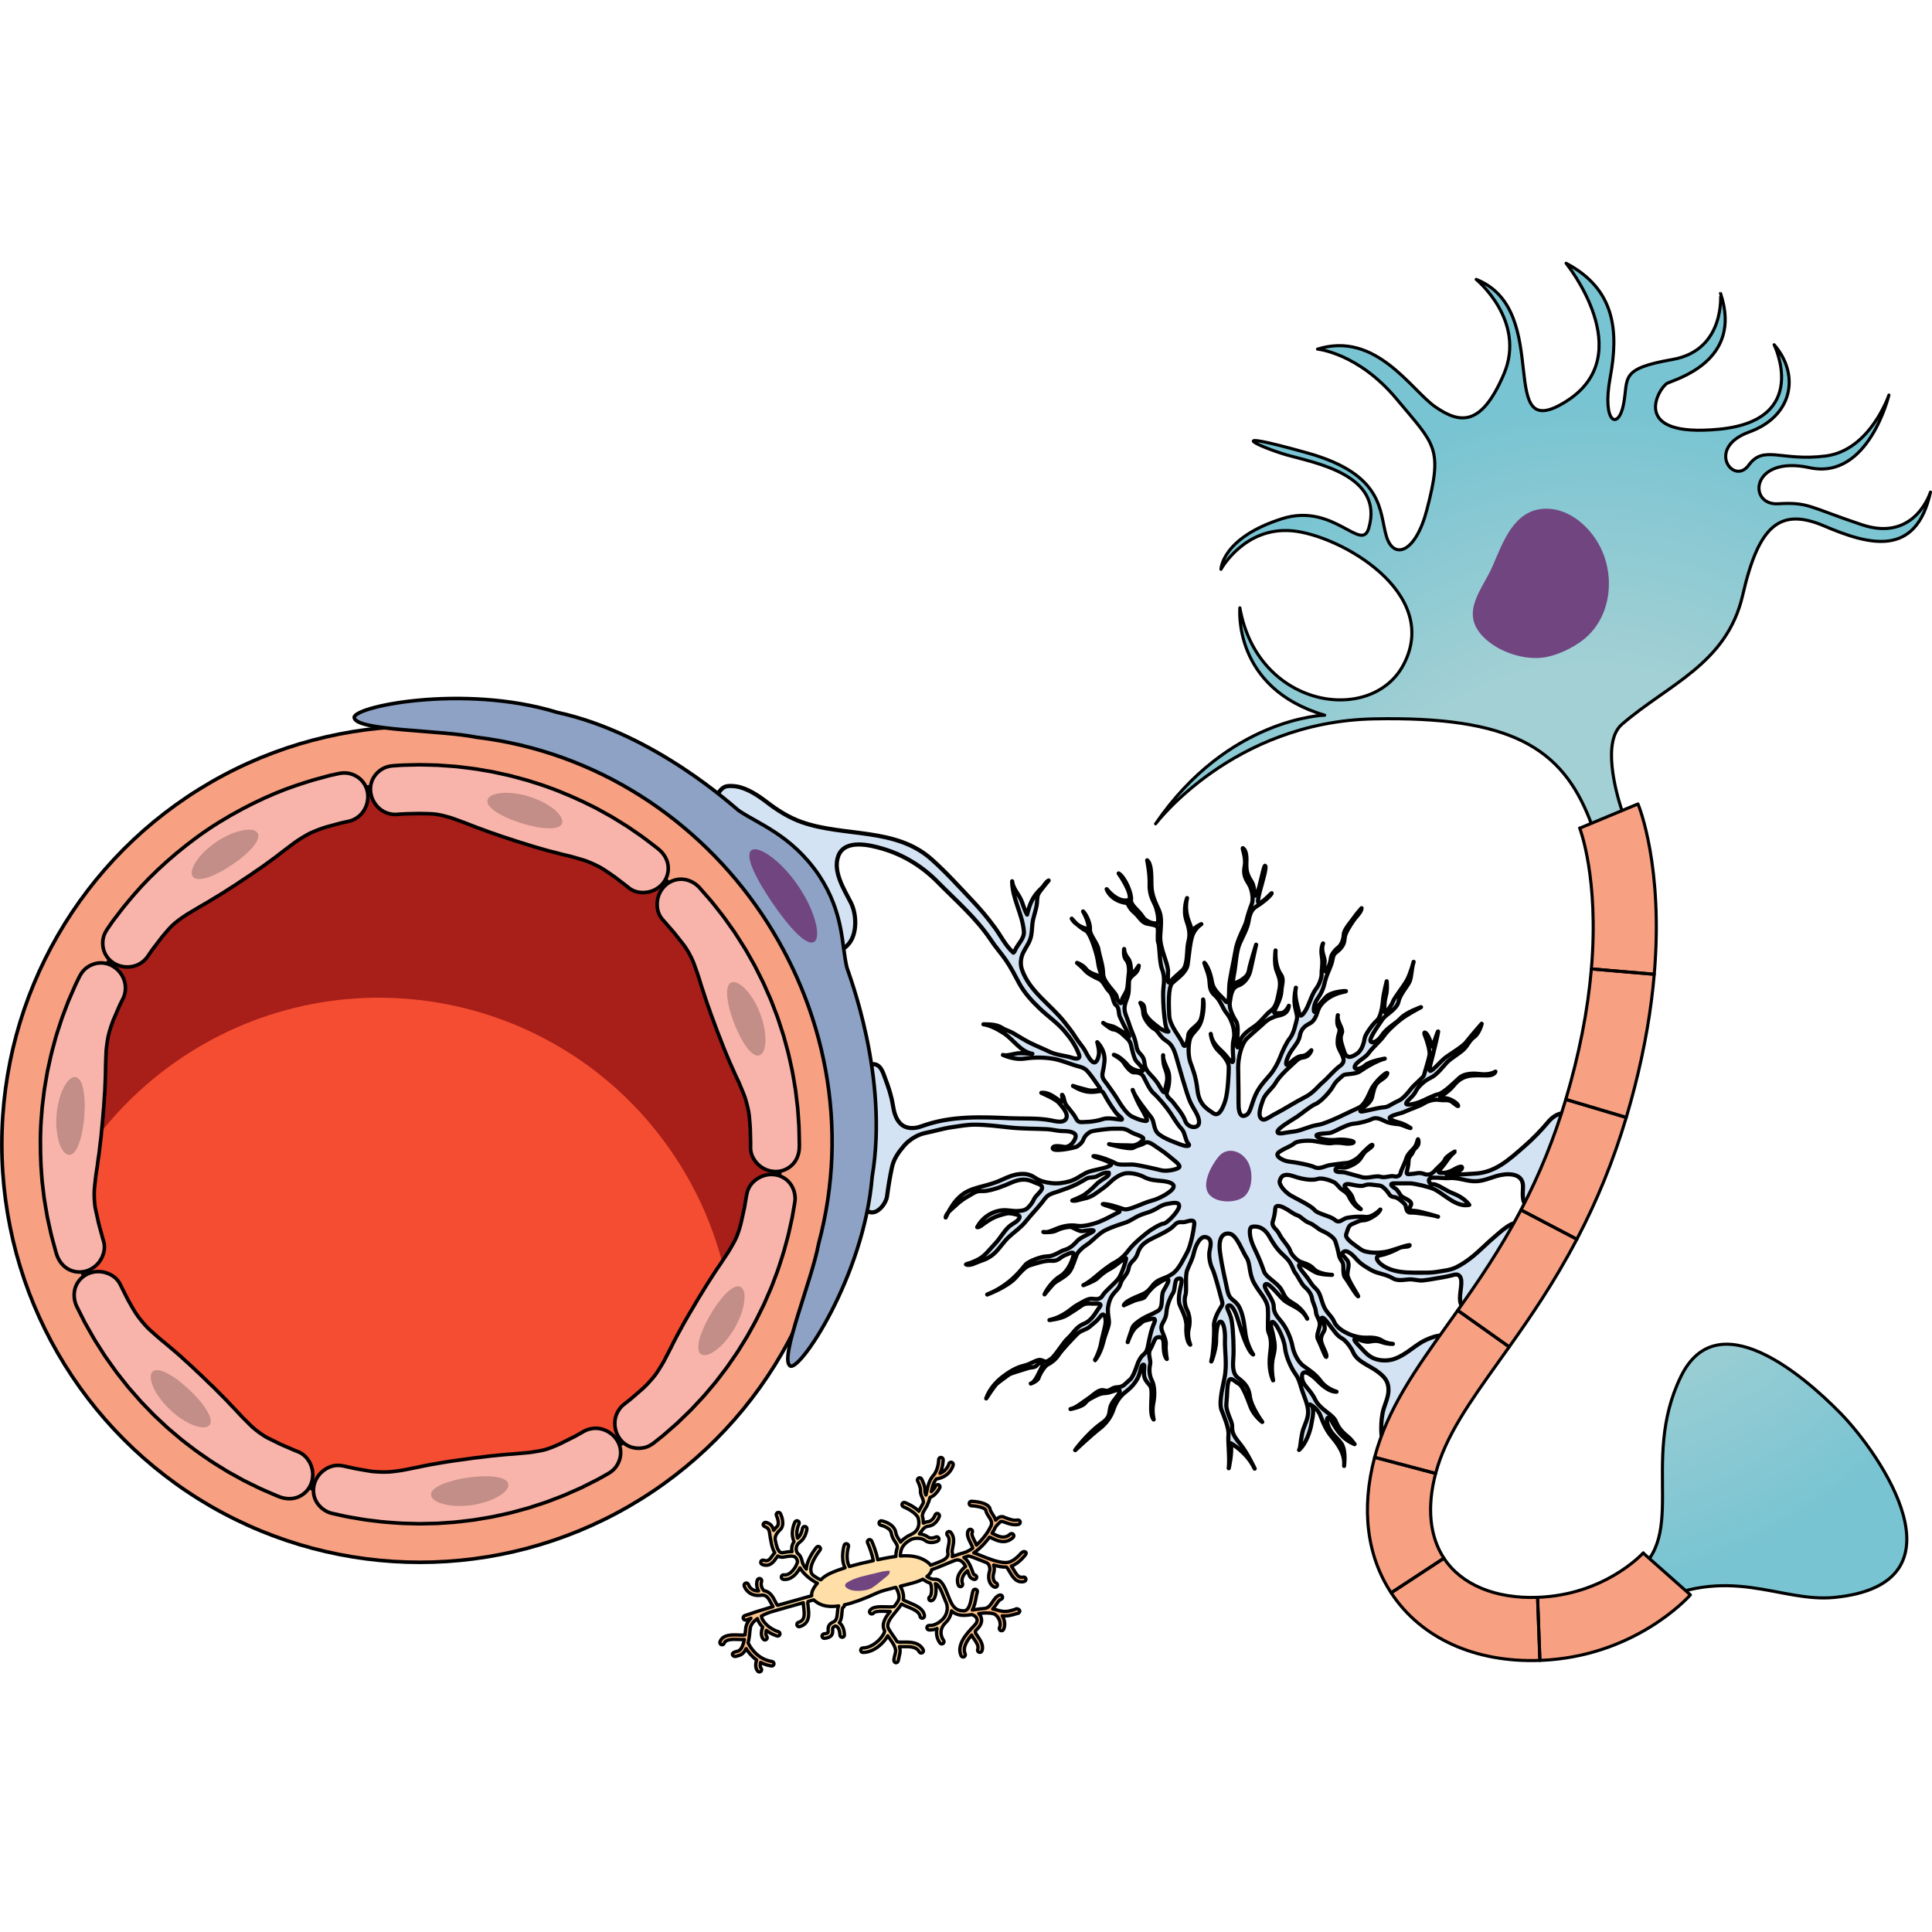 <?xml version="1.0" encoding="utf-8"?>
<!-- Created by: Science Figures, www.sciencefigures.org, Generator: Science Figures Editor -->
<!DOCTYPE svg PUBLIC "-//W3C//DTD SVG 1.1//EN" "http://www.w3.org/Graphics/SVG/1.1/DTD/svg11.dtd">
<svg version="1.1" id="Layer_1" xmlns="http://www.w3.org/2000/svg" xmlns:xlink="http://www.w3.org/1999/xlink" 
	 width="800px" height="800px" viewBox="0 0 466.416 341.658" enable-background="new 0 0 466.416 341.658"
	 xml:space="preserve">
<g>
	<g>
		<path fill="#D3E3F4" stroke="#000000" stroke-linecap="round" stroke-linejoin="round" stroke-miterlimit="10" d="M336.49,244.329
			c-1.152-0.313-2.239-0.808-3.188-1.588c-0.963-0.793-1.424-1.869-0.024-2.098c1.404-0.229,3.366-1.094,4.367-1.66
			c1.003-0.567,2.214-0.188,2.652-0.664c0.446-0.474-3.125,0.771-4.658,1.248c-1.534,0.482-3.647,0.592-5.069,0.363
			c-1.418-0.229-1.583-0.344-2.885-1.285c-1.306-0.939-3.023-2.127-2.689-3.074c0.335-0.947,0.521-2.102,1.392-2.414
			c0.871-0.316,1.694-0.912,2.701-0.932c1.003-0.018,2.212-0.732,3.035-1.327c0.828-0.597,1.115-1.28,1.115-1.28
			s-1.865,1.977-3.565,1.792c-1.699-0.183-3.277,0.019-4.399,0.2c-1.126,0.182-1.888,1.515-2.999,0.516
			c-1.112-0.999-4.146-1.398-4.976-2.443c-0.833-1.046-4.477-2.727-5.723-3.474c-1.244-0.75-2.878-2.471-2.617-3.521
			c0.262-1.051,0.952-1.941,3.366-1.094c2.41,0.847,4.658,1.025,5.72,0.652c1.063-0.373,3.045,0.311,3.89,0.719
			c0.846,0.41,1.321,1.398,2.063,1.883c0.741,0.485,1.32,0.853,1.721,1.734c0.404,0.885,1.521,2.432,2.543,2.871
			c1.02,0.438-1.23-0.839-1.563-2.164c-0.332-1.328-1.058-1.904-1.665-2.639c-0.611-0.736-0.566-1,0.097-1.168
			c0.663-0.166,3.152,0.784,4.228,0.318c1.077-0.461,2.376-0.07,3.368,0c0.991,0.068,1.363,0.585,1.987,1.231
			c0.624,0.647,0.759,1.488,1.752,1.559c0.989,0.067,2.087,1.159,2.637,1.701c0.549,0.542,0.114,2.11,1.485,2.061
			c1.378-0.052,5.191,0.567,6.407,0.944c1.211,0.377-4.251-1.324-5.52-1.348c-1.272-0.023-1.408-0.316-0.88-1.324
			c0.526-1.006-1.289-1.574-2.033-2.059c-0.742-0.483-0.85-1.504-1.845-2.119c-0.992-0.618-1.187-1.103-0.271-1.137
			c0.915-0.034,3.002,0.03,3.917-0.004c0.915-0.033,4.776,0.865,5.869,1.404c2.501,1.233,5.36,4.477,8.483,3.789
			c-1.011-1.334-2.5-2.229-4.042-2.822c-1.482-0.57-2.711-1.587-4.176-2.09c-0.524-0.181-1.059,0.11-1.409-0.516
			c-0.396-0.706,0.124-1.11,0.866-1.139c1.376-0.05,2.884,0.194,3.991,0.1c2.246-0.19,4.358,0.918,6.612,0.75
			c1.69-0.125,3.059-0.729,4.65-1.218c2.359-0.724,6.482-1.011,6.479,2.476c-0.001,0.912-0.142,1.947-0.003,2.845
			c0.209,1.351,0.324,1.287,1.378,1.056c1.831-0.404,3.482-2.389,4.625-3.803c1.601-1.983,2.478-4.725,3.243-7.122
			c0.864-2.704,2.194-5.457,2.007-8.353c-0.237-3.651-3.492-2.195-5.122-0.248c-1.786,2.137-3.732,4.142-5.871,6
			c-3.654,3.176-7.024,6.367-12.093,6.544c-0.566,0.02-6.815,0.533-6.665,0.13c0.217-0.582,1.714-0.439,2.177-0.479
			c0.41-0.034,1.583-0.521,1.61-1.065c0.037-0.719-1.64,0.207-1.874,0.347c-0.672,0.399-1.598,0.817-2.401,0.849
			c-0.459,0.018-1.759,0.17-1.287-0.481c0.471-0.653,1.117-1.276,1.717-2.18c0.602-0.906,1.277-1.706,2.015-2.315
			c0.734-0.611-2.08,1.028-2.284,1.725c-0.2,0.695-1.453,1.674-2.114,2.388c-0.662,0.712-1.455,1.677-2.829,1.181
			c-1.379-0.492-1.895-0.122-2.721-0.073c-0.829,0.044-1.697,0.36-1.581-0.35c0.112-0.708,0.431-1.567,0.441-2.749
			c0.01-1.182,0.762-1.334,1.098-2.28c0.338-0.948,1.457-1.132,1.306-2.43c-0.153-1.302-0.207,0.148-0.719,1.067
			c-0.516,0.92-1.825,1.707-2.219,3.01c-0.391,1.302-1.287,2.886-1.387,3.506c-0.101,0.623-0.718,1.07-1.592,0.837
			c-0.873-0.231-2.168,0.468-3.291,0.106c-1.13-0.366-2.999,0.518-4.478,0.095c-1.481-0.423-3.048-0.858-4.012-1.104
			c-0.963-0.245-2.481,0.145-2.338-0.74c0.144-0.89,1.595-0.289,2.539-0.501c0.94-0.212,2.329-0.897,3.095-1.685
			c0.764-0.789,1.013-1.75,1.837-2.344c0.823-0.597,1.646-1.188,1.409-1.41c-0.236-0.221-2.193,1.738-2.972,2.615
			c-0.775,0.876-2.371,1.709-3.196,1.758c-0.828,0.048-3.62,0.416-4.373,0.567c-0.751,0.153-2.255,0.999-3.35,0.462
			c-1.099-0.545-4.635-1.206-6.066-1.348c-1.435-0.141-3.448-1.194-2.86-2.01c0.587-0.814,3.182-1.671,3.933-2.369
			c0.75-0.695,3.585-0.783,4.74-0.598c1.153,0.187,3.624,0.676,4.289,0.509c0.662-0.163,2.022-0.126,3.177,0.06
			c1.154,0.188,2.378-0.069,2.154-0.38c-0.225-0.308-2.53-0.681-4.111-0.48c-1.579,0.199-4.167-0.129-4.776-0.866
			c-0.61-0.733,2.379-0.616,3.322-0.828c0.944-0.209,3.787-2.026,5.545-2.196c1.756-0.173,3.572-0.697,4.562-1.176
			c0.988-0.478,2.245,0.182,3.092,0.591c0.843,0.412,2.086,0.611,3.073,0.682c0.993,0.065,2.148,0.801,3.036,0.945
			c0,0-1.145-0.82-2.356-1.2c-1.213-0.38-3.313-0.903-2.491-1.495c0.826-0.596,2.494-0.781,3.482-1.262
			c0.986-0.476,3.585-1.328,4.601-1.985c1.015-0.655,2.538-1.046,3.779-0.845c1.242,0.201,2.123-0.202,3.016,0.486
			c0.892,0.689,1.693,1.365,1.422,0.777c-0.269-0.591-2.004-1.688-3.185-1.697c-1.183-0.012-1.538-0.068-0.52-0.725
			c1.013-0.653,1.957-1.412,2.869-2.539c0.91-1.125,2.117-1.842,3.43-2.084c1.313-0.244,3.031-0.148,4.301-0.123
			c1.27,0.023,1.979-0.412,2.153-0.93c0,0-1.238,0.893-3.736,0.582c-2.498-0.316-4.122,0.152-4.975,0.922
			c-0.853,0.773-3.78,3.669-5.003,3.924c-1.227,0.259-3.128,1.32-4.395,1.841c-1.271,0.524-3.632,1.052-3.429,0.358
			c0.204-0.697,1.725-1.633,2.277-2.82c0.554-1.182,2.159-2.654,3.635-3.324c1.473-0.675,2.987-2.707,3.87-3.655
			c0.88-0.95,2.986-2.155,4.062-3.167c1.073-1.011,1.348-2.147,2.584-3.043c1.238-0.892,1.788-3.172,1.788-3.172
			s-2.792,3.193-3.718,4.408c-0.924,1.217-4.33,3.125-5.385,4.045c-1.063,0.92-2.753,2.924-3.3,2.928
			c-0.546,0.002,0.327-2.59,0.633-3.904c0.304-1.317,1.042-4.201,1.245-5.443c0.201-1.242-1.299,3.522-1.299,3.522
			s-0.898-2.331-1.345-2.947c-0.443-0.621-0.961-0.796-0.5,0.282c0.465,1.076,1.169,3.469,1.1,4.457
			c-0.07,0.99-1.321,4.793-1.38,5.15c-0.057,0.354-2.366,2.254-3.059,3.146c-0.688,0.889-1.95,2.506-3.219,3.027
			c-1.269,0.524-2.33,1.445-3.244,1.479c-0.919,0.037-2.437,0.427-3.661,0.682c-1.224,0.26-2.658,0.667-1.995-0.046
			c0.66-0.714,2.37-1.712,2.689-3.118c0.316-1.406,0.531-2.734,1.387-3.508c0.852-0.773,1.917-1.148,2.251-2.094
			c0.335-0.949-2.918,1.713-3.915,3.921c-0.993,2.204-1.797,3.805-3.063,4.327c-1.271,0.523-7.532,3.789-9.677,4.082
			c-2.14,0.289-4.245,1.498-6.091,1.653c-1.848,0.159-3.691,0.86-3.738,0.03c-0.051-0.824,3.458-2.807,4.679-3.609
			c1.224-0.806,3.24-2.574,4.508-3.095c1.267-0.524,3.59-3.062,4.248-4.321c0.659-1.258,1.779-1.99,2.323-2.537
			c0.544-0.55,2.937-0.165,4.176-1.055c1.239-0.893,4.258-2.682,5.957-3.044c0,0-3.648,0.595-4.721,1.604
			c-1.073,1.009-2.933,1.257-2.482,0.146c0.452-1.114,2.49-1.875,3.323-3.106c0.837-1.229,2.838-2.909,3.676-4.139
			c0.835-1.23,3.409-3.635,5.237-4.799c1.826-1.162,3.712-2.131,3.712-2.131s-3.569,1.244-4.893,2.669s-3.268,2.202-4.593,4.174
			c-1.317,1.971-3.061,2.055-2.68,0.841c0.375-1.213,2.021-3.496,2.856-4.729c0.839-1.229,3.488-2.438,3.88-4.287
			c0.389-1.85,2.242-3.736,2.708-4.934c0.472-1.2,0.416-3.119,0.94-4.675c0,0-0.739,2.886-1.635,4.47
			c-0.894,1.586-3.051,4.241-3.389,5.189c-0.332,0.945-1.348,2.146-1.775,2.534c-0.425,0.387-0.309-2.601,0.098-3.989
			c0.413-1.392,0.205-3.518,0.205-3.518s-0.751,2.974-0.852,4.143c-0.099,1.168-0.437,4.388-1.494,5.309
			c-1.061,0.923-2.821,3.368-2.965,4.256s-0.562,2.912-1.887,3.793c-1.327,0.877-2.494,1.328-3.092-0.591
			c-0.6-1.917-1.138-3.096-0.583-4.282c0.559-1.186-1.268-2.848-0.923-4.43c0,0-0.419,2.026,0.179,2.852
			c0.594,0.825-0.099,1.715-0.181,2.793c-0.084,1.079-0.157,1.523,0.458,2.807c0.612,1.283,1.667,2.637,0.121,3.752
			c-1.549,1.117-2.928,2.895-4.196,3.965c-1.264,1.07-2.229,2.555-4.41,3.658c-2.183,1.102-5.129,2.992-6.913,3.889
			c-1.785,0.895-2.885,2.082-3.644,1.139c-0.756-0.943,0.029-2.998,0.539-4.464c0.512-1.466,2.263-2.729,3.023-4.063
			c0.764-1.335,2.5-3.059,3.561-3.979c1.057-0.92,1.865-1.973,2.793-2.097c0.931-0.122,1.611-0.377,2.15-1.473
			c0.541-1.097-0.614,0.992-1.989,1.045c-1.373,0.05-2.372,1.163-3.313,1.922c-0.943,0.758-0.843-0.41-0.022-2.1
			c0.817-1.688,2.391-2.979,2.661-4.664c0.273-1.689,1.306-2.433,2.396-2.984c1.092-0.552,1.556-1.75,1.935-2.965
			c0.38-1.213,1.176-2.178,2.409-3.069c1.238-0.892,2.873-1.447,4.192-1.689c1.313-0.244-3.342-0.178-4.693,1.427
			c-1.354,1.601-1.955,1.958-2.425,3.158c-0.466,1.197-0.847-0.957,0.459-2.84c1.309-1.883,1.463-2.857,1.93-4.602
			c0.463-1.749,1.432-3.228,1.706-4.918c0.273-1.684,0.877-1.494,1.758-2.445c0.882-0.95,1.088-1.644,1.173-2.724
			c0.081-1.08,1.184-2.816,2.02-4.044c0.836-1.232,1.983-2.137,2.053-3.127c0,0-1.22,1.351-1.823,2.254
			c-0.601,0.905-2.467,2.879-2.49,4.147c-0.023,1.274-0.699,2.62-1.215,2.992c-0.512,0.373-1.807,1.621-1.889,2.7
			c-0.084,1.08-0.83,2.87-1.154,3.181c-0.324,0.313-0.51-1.354-0.352-2.334c0.158-0.973-1.045-2.535-0.375-4.429
			c0,0-0.632,1.081-0.309,3.045c0.317,1.963-0.09,3.355-0.041,4.184c0.05,0.825-0.402,2.483-1.327,3.698
			c-0.926,1.218-1.36,2.785-2.061,4.309c-0.704,1.527-1.76,2.995-2.004,1.681c-0.242-1.312-1.335-4.13-0.813-6.231
			c0,0-0.535,2.189-0.288,4.051c0.245,1.86,0.749,2.67,0.503,3.63c-0.247,0.964-0.722,3.346-1.635,4.472
			c-0.91,1.129-1.903,3.334-2.384,4.624c-0.483,1.286-1.388,2.959-2.302,4.089c-0.911,1.127-2.631,2.76-3.625,4.966
			c-0.994,2.204-1.235,4.26-2.149,4.841c-0.912,0.582-2.007,0.588-1.979-2.959c0.023-3.546-0.09-6.206-0.085-8.481
			c0.003-2.276,0.74-5.706,2.24-7.103c1.501-1.396,3.075-2.69,4.046-3.624c0.971-0.938,2.241-1.459,3.094-1.684
			c0.857-0.229,2.601-0.311,2.856-2.454c0,0-0.745,1.791-2.017,1.768c-1.27-0.023-1.874,0.336-1.313-0.85
			c0.551-1.185,1.46-2.859,1.539-4.486c0.081-1.623,0.727-2.793-0.165-4.031c-0.892-1.238-1.377-3.318-1.255-5.756
			c0,0-0.429,3.209,0.289,4.963c0.719,1.754,1.005,2.801,0.611,4.652c-0.389,1.847-0.629,3.902-1.971,4.871
			c-1.338,0.963-2.452,2.787-3.984,3.815c-1.531,1.026-3.374,2.276-3.674,4.14c-0.303,1.861-0.837,0.684-0.623-0.648
			c0.215-1.329,0.424-3.756-0.156-4.668c-0.581-0.914-1.787-3.02-1.527-4.618c0.252-1.595,0.381-3.487,2.018-4.042
			c1.638-0.555,2.635-2.214,2.969-3.71c0.331-1.492,1.358-6.153,1.358-6.153s-1.5,4.766-1.729,6.185
			c-0.229,1.422-1.319,1.971-1.937,2.418c-0.618,0.445-1.638,0.557-1.857,1.34c-0.218,0.783-0.209-0.947,0.195-2.883
			c0.401-1.938,0.505-5.382,1.366-7.337c0.863-1.955,1.859-3.613,2.161-5.476c0.301-1.864,0.827-2.87,1.933-3.514
			c1.104-0.637,3.095-2.231,3.592-3.06c0.497-0.828-3.556,3.978-3.258,1.568c0.299-2.41,2.063-7.131,1.775-8.181
			c-0.284-1.045-1.333,5.431-2.092,6.766c-0.763,1.331-0.306-1.508-1.168-2.923c-0.864-1.415-1.444-2.328-1.322-4.765
			c0.118-2.438-0.414-3.072-0.815-3.41c-0.4-0.336,0.837,2.139,0.39,4.342c-0.446,2.204,0.388,3.25,1.101,4.457
			c0.715,1.21,1.068,3.542,0.614,4.653c-0.451,1.11-1.007,2.842-1.311,4.157c-0.305,1.316-2.137,4.207-2.597,7.046
			c-0.461,2.84-1.49,6.951-1.538,8.947c-0.05,1.994,0.006,4.459-0.976,3.211c-0.98-1.25-2.801-2.365-3.181-4.521
			c-0.384-2.154-0.979-3.526-1.647-4.456c-0.671-0.928,0.567,1.55,0.914,3.334c0.352,1.788-0.117,2.986,1.4,4.324
			c1.511,1.339,1.783,3.021,2.931,4.391c1.142,1.369,2.132,4.258,1.639,6.186c-0.493,1.921,0.052,4.74-0.137,5.347
			c-0.19,0.607-0.86-0.321-1.929-1.589c-1.071-1.265-3.146-2.512-3.466-5.021c0,0,0.305,2.602,1.804,4.025
			c1.503,1.427,2.543,2.869,2.548,3.965c0.007,1.09-0.164,6.073-0.875,8.232c-0.715,2.16-1.624,3.836-2.926,2.895
			c-1.309-0.938-3.335-1.902-3.753-5.52c-0.417-3.619-1.177-5.109-1.729-6.747c-0.555-1.638-0.522-4.091-0.101-5.569
			c0.418-1.479,1.585-1.93,2.391-3.53c0.802-1.597,1.144-4.821,0.798-6.06c0,0,0.063,4.109-0.875,5.412
			c-0.941,1.305-2.606,2.035-2.702,3.203c-0.101,1.17-0.694,3.714-1.338,2.06c-0.639-1.649-3.136-4.237-3.267-6.811
			c-0.13-2.568-0.271-6.778,0.716-7.802c0.985-1.027,3.403-2.455,3.732-4.496c0.326-2.042,0.562-5.737,1.279-7.35
			s2.028-2.404,2.028-2.404s-1.669,0.733-2.182,1.65c0,0-0.628-1.739-1.004-2.8c-0.371-1.063-0.782-3.04-0.261-5.143
			c0,0-1.091,2.827-0.089,5.63c1.001,2.806,0.636,3.926,0.322,5.333c-0.321,1.405-0.034,5.275-1.316,6.435
			c-1.278,1.159-2.119,1.84-2.897,2.715s-0.666-0.381-0.616-2.377c0.048-1.993-2.083-5.707-1.873-8.676
			c0.208-2.972,0.361-4.494-0.298-6.057c-0.659-1.564-1.804-3.479-1.832-6.124c-0.026-2.646,0.006-5.098-1.035-5.995
			c0,0,0.683,3.115,0.593,5.922c-0.09,2.806,1.143,4.19,1.564,5.535c0.42,1.34,0.725,3.393,0.313,3.693
			c-0.414,0.295-2.629-0.062-3.567-1.582c-0.938-1.518-3.015-2.762-2.799-4.093c0.214-1.33-1.416-5.328-2.984-6.309
			c0,0,3.267,4.535,2.616,6.34c0,0-2.3,1.265-5.511-2.531c0,0,0.901,2.878,5.012,3.361c0,0,0.508,1.356,1.637,2.268
			c1.127,0.909,1.709,2.367,3.023,2.672c1.318,0.304,2.5,0.316,2.651,1.067c0.154,0.754-0.177,2.794,0.149,3.577
			c0.33,0.78,0.245,4.683,0.89,6.333c0.642,1.653,0.503,3.087,0.331,4.698c-0.168,1.611,0.038,4.83,0.146,5.851
			c0.111,1.019,0.303,3.78,0.938,4.337c0.639,0.561-1.02,0.109-2.072-0.696c-1.051-0.809-3.424-2.466-3.535-4.032
			s-0.362-1.699-1.044-1.991c0,0,0.655,1.017,0.706,2.392c0.051,1.373,1.641,3.36,2.65,3.888c1.007,0.526,1.412,1.958,2.818,2.823
			c1.412,0.863,1.945,2.047,2.532,4.052c0.589,2.006,2.42,8.675,3.289,10.638c0.865,1.959,2.261,3.461,2.181,5.086
			c-0.082,1.627-2.684,1.388-3.314-0.352c-0.627-1.74-2.098-3.347-2.84-4.376c-0.746-1.03-2.034-1.513-1.552-2.8
			c0.482-1.286,0.779-3.697,0.182-5.068c-0.597-1.372-1.283-2.757-1.142-3.645c0,0-0.064,1.537,0.295,2.686
			c0.361,1.154,1.002,2.257,0.507,4.178c-0.493,1.926-0.161,3.254-1.723,0.545c-1.564-2.711-3.326-3.09-3.573-5.496
			c-0.251-2.407-1.604-1.896-1.971-4.141c-0.365-2.246-1.109-3.277-1.709-5.195c-0.602-1.916-1.344-2.947-1.102-4.455
			c0.245-1.51,0.875-2.045,0.972-3.76c0.098-1.714-0.159-2.393,0.517-3.193c0.679-0.801,1.725-1.085,1.909-2.787
			c0,0-1.337,2.063-1.689,2.005c-0.356-0.058,0.045-2.543-0.862-3.691c-0.904-1.148-0.968-1.887-0.986-2.347
			c0,0-0.285,1.778,0.485,2.63c0.771,0.851,0.754,2.671,0.594,3.646c-0.156,0.979-0.118,2.985-0.543,3.919
			c-0.421,0.935-1.084,1.645-1.138,2.547c-0.054,0.9-1.067-0.171-1.177-1.189c-0.107-1.02-3.264-3.442-3.289-5.543
			c-0.025-2.097-0.923-4.428-1.139-5.92c-0.213-1.491-2.158-3.534-2.045-4.791c0.11-1.257-0.727-3.395-1.661-4.365
			c0,0,1.711,2.915,1.216,4.293c0,0-2.824-0.549-3.958-2.551c0,0,1.506,1.91,3.446,2.923c0.503,0.263,1.04,1.445,1.368,2.227
			c0.328,0.781,1.332,3.583,1.563,5.532c0.23,1.95,1.305,3.76,0.638,3.379c-0.667-0.38-2.783-0.811-3.526-1.841
			c-0.743-1.031-2.209-1.543-2.209-1.543s1.364,1.131,1.973,1.867c0.612,0.738,2.372,1.656,3.396,2.096
			c1.022,0.439,1.487,2.063,2.437,2.943c0.95,0.881,0.826,2.773,1.642,3.359c0.816,0.592,0.498,1.997,0.915,2.791
			c0.419,0.797,0.6,1.37,1.162,2.373c0.567,1.002,1.374,2.771,0.988,2.347c-0.387-0.429-1.793-1.295-3.039-2.041
			c-1.244-0.747-2.025-0.42-3.169-1.241c0,0,1.842,1.572,2.476,1.585c0.637,0.012,1.555,0.524,2.343,1.288
			c0.784,0.766,1.614,1.262,1.887,2.398s0.741,3.309,1.275,3.938c0.534,0.637,1.885,1.854,1.636,2.271
			c-0.249,0.414-2.556,0.041-3.629-1.226c-1.067-1.265-2.519-2.411-3.407-2.554c0,0,1.839,1.025,2.341,1.834
			c0.51,0.811,1.699,2.461,2.525,2.412c0.827-0.047,1.789,0.199,2.22,0.906c0.434,0.707,1.479,3.242,2.52,4.137
			c1.037,0.9,3.026,3.225,3.98,4.652c0.954,1.43,1.877,3.033,2.74,3.904c0.859,0.867,0.914,2.785,1.612,3.537
			c0.696,0.75-0.32,0.861-1.952,0.232c-1.627-0.629-5.165-1.836-5.834-3.313c-0.672-1.472-0.442-2.347-1.198-3.288
			c-0.763-0.941-4.164-5.227-4.405-6.539c0,0,1.03,2.625,1.672,3.73c0.639,1.104,1.711,2.918,1.787,3.566
			c0.082,0.648-2.764-0.355-3.843-0.986c-1.083-0.631-2.405-2.576-3.122-3.784c-0.716-1.205-1.833-2.751-2.646-3.886
			c-0.823-1.134-1.398-1.502-1.065-2.996c0.179-0.8,0.317-1.612,0.398-2.429c0.137-1.375-0.221-2.638-0.972-3.786
			c-0.238-0.363-0.47-0.637-0.762-0.95c0.224,0.913,0.489,1.862,0.406,2.812c-0.05,0.578-0.327,1.744-0.901,2.035
			c-0.86,0.435-2.045-2.052-2.361-2.624c-0.679-1.229-1.671-2.251-2.405-3.439c-0.769-1.244-1.685-2.378-2.582-3.53
			c-3.324-4.268-8.496-7.475-10.315-12.718c-0.479-1.381-0.34-2.863,0.287-4.164c0.529-1.1,1.267-2.047,1.678-3.201
			c0.453-1.274,0.4-2.581,0.559-3.907c0.202-1.681,0.94-3.223,1.081-4.898c0.084-0.99-0.007-1.733,0.595-2.586
			c0.701-0.996,1.484-1.879,2.228-2.818c-0.719,0.357-1.101,1.281-1.686,1.821c-2.144,1.983-2.818,3.645-3.517,6.424
			c-0.729-1.202-0.962-2.596-1.584-3.828c-0.708-1.402-1.848-2.594-2.027-4.225c0.008,4.199,2.498,7.91,2.83,12.092
			c0.139,1.748-1.395,2.96-2.086,4.483c-0.118,0.26-0.214,0.503-0.449,0.665c-1.834-1.601-3.016-4.043-4.442-5.998
			c-1.66-2.274-3.472-4.438-5.404-6.485c-3.256-3.45-6.372-6.915-9.914-10.071c-8.677-7.731-20.989-5.352-31.263-8.943
			c-3.145-1.1-5.917-2.857-8.547-4.88c-2.028-1.561-4.717-3.347-7.312-3.756c-0.901-0.142-2.366-0.238-3.097,0.271
			c-4.903,3.418,4.537,9.251,6.577,10.566c2.64,1.702,4.841,3.436,6.936,5.785c3.035,3.404,5.138,7.522,7.82,11.189
			c2.146,2.934,2.751,5.935,3.959,9.274c0.979,2.703,2.853,3.367,4.938,0.917c2.108-2.478,1.922-7.204,0.507-9.976
			c-1.617-3.169-4.417-7.524-3.02-11.249c1.559-4.156,7.673-2.638,10.758-1.728c5.03,1.482,9.566,4.295,13.24,8.033
			c4.445,4.522,9.334,8.71,12.865,14.035c1.12,1.688,2.479,3.198,3.628,4.865c1.178,1.708,2.117,3.562,3.089,5.39
			c1.275,2.398,3.128,4.418,5.084,6.277c1.903,1.811,4.131,3.348,5.854,5.334c1.515,1.746,2.84,3.631,3.621,5.815
			c0.042,0.118,0.064,0.224,0.069,0.319c0.027,0.604-0.678,0.74-1.65,0.426c-1.829-0.594-3.832-0.643-5.556-1.482
			c-1.938-0.943-3.938-1.678-5.821-2.746c-0.983-0.559-1.948-1.148-2.919-1.729c-0.868-0.518-1.857-0.734-2.701-1.283
			c-1.321-0.859-2.988-0.867-4.531-0.879c1.675,0.215,3.59,1.27,4.976,2.183c2.184,1.438,4.128,4.549,6.837,4.927
			c-1.242,0.002-2.474-0.238-3.709-0.084c-0.926,0.116-2.646,0.706-3.396,0.367c1.744,0.71,3.452,1.158,5.31,0.884
			c2.141-0.316,4.422-0.333,6.603,0.009c2.248,0.353,4.235,1.321,6.42,1.898c1.026,0.271,1.555,0.514,2.271,1.359
			c1.046,1.236,1.913,2.62,2.86,3.932c0.298,0.412-1.931,0.687-2.806,0.457c-0.873-0.232-2.975-0.754-3.743-1.061
			c0,0,1.646,1.086,3.242,1.342c1.599,0.262,2.647-0.027,3.295-0.104c0.646-0.076,0.903,0.602,1.396,1.499
			c0.492,0.901,2.233,3.642,2.873,4.2c0.638,0.557,1.438,1.232,0.803,1.221c-0.634-0.014-3.091-0.59-4.345-0.155
			c-1.257,0.435-3.027,0.694-4.12,0.698c-1.093,0.008-1.873,0.336-2.415-0.846c-0.534-1.176-2.107-2.706-2.525-3.504
			c-0.418-0.795-0.305-1.504-0.75-2.125c-0.442-0.615,0.721,2.303-0.673,1.352c-1.395-0.957-2.759-2.086-4.428-1.9
			c0,0,3.494,1.473,4.255,2.415c0.7,0.866,2.346,2.515,1.757,3.771c-0.599,1.279-2.787,0.623-3.793,0.436
			c-3.145-0.584-6.496-0.359-9.686-0.492c-3.459-0.145-6.925-0.305-10.387-0.137c-1.967,0.094-3.93,0.293-5.865,0.656
			c-1.823,0.342-3.615,0.85-5.361,1.473c-1.644,0.585-3.634,0.602-4.929-0.693c-1.223-1.224-1.58-2.964-1.85-4.606
			c-0.364-2.222-1.066-4.29-1.861-6.386c-0.457-1.208-0.9-2.879-2.305-3.291c-1.75-0.516-2.325,2.061-1.966,3.256
			c0.642,2.132,0.832,4.238,0.832,6.481c0,6.492-0.293,12.989-1.07,19.437c-0.188,1.563-1.519,5.648,0.712,6.437
			c1.982,0.7,4.038-2.083,4.267-3.763c0.324-2.375,0.673-4.643,1.186-6.977c0.456-2.076,1.515-3.581,2.899-5.209
			c1.253-1.473,3.294-2.754,5.208-3.129c2.135-0.417,4.22-1.085,6.395-1.389c1.854-0.258,3.569-0.605,5.465-0.607
			c2.893-0.002,5.751,0.396,8.613,0.695c2.942,0.308,5.953,0.25,8.887,0.397c1.053,0.053,2.078,0.335,3.127,0.421
			c1.002,0.082,1.825-0.018,2.751,0.277c1.017,0.322,1.31,0.82,0.738,1.906c-0.479,0.91-1.398,1.779-2.423,1.684
			c-0.417-0.039-2.691-0.58-2.838,0.267c-0.183,1.069,5.502-0.045,5.994-0.444c0.839-0.682,1.148-0.906,1.469-1.765
			s1.364-1.691,2.03-1.856c0.664-0.166,3.927-0.641,5.286-0.604c1.36,0.039,2.497-0.232,3.725,0.604
			c1.232,0.837,3.806,1.252,3.319,1.994c-0.482,0.741-1.705,1.545-2.872,1.447c-1.166-0.098-3.737,0.032-5.144-0.287
			c-1.405-0.317,4.778,1.414,5.691,0.83c0.915-0.58,1.922-0.598,2.641-1.119c0.721-0.521,1.716,0.096,2.531,0.681
			c0.816,0.589,2.386,1.571,3.262,2.35s2.846,2.099,2.656,2.704c-0.188,0.609-3.097,1.14-4.237,0.865
			c-1.137-0.276-5.872-1.404-7.143-1.429c-1.271-0.024-3.309,0.194-4.048-0.29c-0.746-0.485-3.999-1.74-5.182-1.748
			c-1.184-0.01,5.059,1.361,4.016,2.195c-1.047,0.833-4.456,1.1-5.947,1.859c-1.343,0.686-2.436,1.594-3.919,2.029
			c-1.451,0.426-3.038,0.625-4.545,0.434c-1.373-0.176-2.612-0.444-3.762-1.223c-1.15-0.777-2.099-1.053-3.537-0.971
			c-1.635,0.092-3.009,0.682-4.459,1.357c-1.49,0.692-2.937,1.131-4.531,1.548c-1.724,0.45-3.434,0.879-4.904,1.923
			c-1.307,0.926-2.352,2.253-3.162,3.629c-0.393,0.666-0.735,1.363-1.077,2.055c0.097-1.126,1.644-2.167,2.369-2.875
			c0.904-0.883,2.016-1.71,3.158-2.314c0.64-0.339,1.271-0.832,1.961-1.06c0.723-0.237,1.514-0.063,2.26-0.175
			c1.939-0.289,4.075-1.109,5.861-1.896c1.579-0.694,3.093-1.138,4.773-0.59c0.557,0.182,1.069,0.469,1.61,0.645
			c0.831,0.268,1.717,0.682,1.095,1.652c-0.519,0.809-1.388,1.371-1.794,2.264c-0.344,0.756-0.945,1.566-1.573,2.103
			c-0.688,0.587-1.485,0.631-2.352,0.675c-1.214,0.061-2.393-0.273-3.602-0.178c-2.626,0.209-4.92,1.796-6.155,4.082
			c0.581,0.074,1.345-0.659,1.801-0.973c0.597-0.411,1.2-0.816,1.84-1.158c0.995-0.53,2.131-0.841,3.214-1.127
			c0.727-0.192,1.388-0.084,2.099,0.082c0.791,0.184,1.765,0.344,1.019,1.297c-0.604,0.773-1.562,1.077-2.27,1.725
			c-1.351,1.233-2.129,2.828-3.387,4.141c-1.291,1.346-2.559,3.15-4.302,3.924c-0.539,0.238-1.058,0.518-1.612,0.713
			c-0.365,0.129-0.753,0.168-1.101,0.365c1.064,0.438,2.463-0.489,3.478-0.807c1.364-0.427,2.569-1.066,3.604-2.098
			c1.193-1.191,2.066-2.63,3.316-3.771c1.347-1.229,2.892-2.262,4.034-3.701c1.246-1.569,2.641-2.98,3.885-4.529
			c0.54-0.674,0.963-1.422,1.732-1.873c0.621-0.363,1.393-0.554,2.071-0.789c1.634-0.568,3.245-1.104,4.784-1.895
			c0.771-0.396,1.485-0.852,2.229-1.26c0.763-0.419,1.762-0.154,2.545-0.58c0.944-0.513,1.713-0.947,2.799-0.83
			c0.205,0.705-0.738,1.126-1.202,1.436c-0.609,0.406-1.258,0.79-1.774,1.324c-0.839,0.869-1.703,1.65-2.685,2.381
			c-0.957,0.714-2.114,1.06-3.171,1.574c0.709,0.218,1.936-0.3,2.669-0.431c1.174-0.21,2.061-0.598,3.025-1.292
			c1.106-0.795,2.305-1.571,3.279-2.527c0.979-0.959,2.151-1.857,3.493-2.242c1.334-0.383,3.636,0.142,4.826,0.791
			c1.422,0.777,2.873,0.828,4.305,0.971c1.434,0.141,3.196,0.518,2.845,1.553s-3.356,2.734-5.349,3.231
			c-1.993,0.495-5.397,2.405-6.61,2.024c-1.213-0.375-3.452-1.194-4.897-1.244c-1.446-0.053,4.973,1.348,3.689,1.96
			c-1.281,0.611-3.095,1.687-4.746,2.328c-1.652,0.643-3.926,1.188-5.167,0.988c-1.244-0.203-2.616-0.151-4.149,0.329
			c-1.535,0.48-3.158,1.493-4.192,1.144c0,0,2.055,0.24,3.248-0.388c1.194-0.625,2.878-0.899,3.408-0.813
			c0.535,0.088,2.002,1.145,2.841,1.006c0.846-0.139,3.178-0.49,2.545,0.049c-0.632,0.532-3.053,1.416-3.832,2.291
			c-0.777,0.875-1.75,1.813-2.987,2.158c-1.239,0.346-2.624,1.578-4.268,1.586c-1.634,0.009-4.57,1.262-5.234,1.977
			c-0.66,0.711-3.434,4.904-9.271,7.238c0,0,4.941-1.839,6.953-4.154c2.013-2.315,2.722-2.748,3.577-2.973
			c0.857-0.225,3.375-1.183,4.989-1.014c1.611,0.168,2.153-0.93,3.317-1.376c1.167-0.448,2.282-1.177,1.964,0.227
			c-0.316,1.407-1.443,3.862-3.151,4.862c-1.71,0.998-3.354,3.28-3.806,4.393c0,0,1.602-2.018,2.246-2.642
			c0.649-0.624,3.008-1.698,3.844-2.93c0.837-1.231,1.372-3.42,1.768-4.175c0.396-0.754,1.455-1.676,2.369-2.258
			c0.913-0.579,2.34-2.08,3.471-2.896c1.139-0.82,3.364-1.643,5.474-2.303c2.111-0.66,2.533-1.594,5.307-2.42
			c2.777-0.825,3.212-1.848,4.995-2.195c1.79-0.348,3.192-0.576,2.992,0.666s-2.924,3.989-3.66,4.051
			c-0.739,0.064-2.048,0.852-3.168,1.58c-1.119,0.73-4.063,3.166-5.226,4.711c-1.157,1.543-2.219,2.462-3.412,3.089
			c-1.192,0.627-3.064,2.052-4.755,3.51c-1.693,1.457-2.874,1.994-2.874,1.994s2.613-0.944,3.362-1.642
			c0.751-0.698,1.517-1.485,3.107-2.319c1.591-0.835,3.872-3.106,3.859-2.472c-0.012,0.636-1.047,3.654-1.767,4.723
			c-0.718,1.066-3.339,3.191-3.85,4.111c-0.514,0.918-1.267,1.07-2.421,0.882c-1.151-0.185-2.597,0.854-3.893,1.557
			c-1.297,0.701-2.898,2.718-6.587,3.579c0,0,2.774-0.279,4.293-1.22c1.519-0.938,2.843-1.817,3.565-2.337
			c0.722-0.52,1.712-0.451,2.614-0.397c0.903,0.054,2.51-0.321,1.582,0.896c-0.922,1.217-1.784,3.168-3.73,3.951
			c-1.948,0.773-2.679,2.479-3.84,3.472c-1.163,0.997-2.951,4.167-4.084,4.987c-1.136,0.816-1.136,0.816-2.245,0.365
			c-1.111-0.455-2.418,0.883-4.31,1.302c-1.886,0.425-3.716,1.587-5.174,2.717c-1.455,1.132-3.103,2.868-3.933,5.19
			c0,0,1.949-3.055,2.582-3.586c0.635-0.537,2.386-1.803,2.899-2.176c0.519-0.371,3.084-1.048,4.338-1.482
			c1.255-0.434,1.835-0.066,2.509-0.869c0.675-0.799,1.696-0.36,1.212,0.379c-0.481,0.74-1.592,3.656-2.564,4.047
			c-0.976,0.388,1.432-0.406,1.661-1.278c0.234-0.873,1.465-2.86,2.157-3.202c0.695-0.344,1.916-1.146,2.649-2.303
			c0.734-1.159,3.367-3.916,4.453-5.018c1.088-1.1,2.064-0.938,3.12-1.86c1.063-0.921,1.67-1.28,2.591-2.495
			c0.926-1.218,1.288,0.48,1.206,1.559c-0.085,1.082-0.854,3.596-1.086,5.014c-0.229,1.423-1.089,3.377-1.459,3.955
			c-0.364,0.577,1.177-1.086,1.933-4.059c0.754-2.974,1.575-4.117,1.423-5.415c-0.154-1.301-0.368-2.243-0.181-3.396
			c0.188-1.153,0.538-2.191,1.332-3.156c0.792-0.962,1.278-1.159,1.67-2.461c0.396-1.303,1.706-2.09,1.964-3.688
			s1.559-1.752,2.095-3.394c0.539-1.642,1.205-2.354,2.617-3.218c1.413-0.865,4.908-2.213,6.13-3.563
			c1.219-1.351,1.754-0.717,2.7-0.928c0.942-0.215,2.419-0.885,2.278,0.548c-0.143,1.437-0.848,5.237-1.742,6.821
			c-0.894,1.585-1.917,3.971-3.463,5.084c-1.545,1.116-2.922,1.168-4.069,2.074s-1.349,2.148-3.398,3.003
			c-2.045,0.85-3.997,1.63-4.333,2.575c0,0,1.58-0.746,2.555-1.133c0.973-0.391,2.242-0.367,2.624-1.034
			c0.379-0.665,1.734-2.267,2.545-2.774c0.808-0.508,2.059-1.488,2.771-1.373c0.707,0.115-0.143,1.432-0.906,2.768
			c-0.76,1.332,0.082,4.018-1.334,4.882c-1.413,0.864-2.36,1.075-3.565,1.79c-1.209,0.715-2.449,1.608-2.663,2.395
			c-0.22,0.781-0.833,2.32-1.092,3.371c0,0,0.917-2.855,2.15-3.748c1.237-0.894,1.311-1.337,2.343-1.535
			c1.036-0.193,2.627-1.027,1.897,0.673c-0.735,1.7-0.933,2.944-1.222,4.17c-0.291,1.23-0.33,2.589-1.168,3.274
			c-0.841,0.684-1.354,1.602-1.702,2.639c-0.351,1.031-1.047,3.105-1.87,3.701c-0.826,0.595-1.367,1.689-2.919,1.713
			c-1.554,0.021-1.737,1.175-3.127,0.769c-1.396-0.407-2.54,1.048-3.864,1.927c-1.325,0.877-3.122,2.406-4.333,2.574
			c0,0,2.82-0.547,3.511-1.436c0.688-0.887,1.562-1.202,2.459-1.694c0.897-0.493,1.667-0.734,2.671-0.754
			c1.005-0.019,3.406-1.358,3.25-0.383c-0.157,0.976-1.381,1.778-2.083,3.303c-0.702,1.527,0.203,2.675-2.255,4.372
			c-2.46,1.695-5.252,4.887-6.423,6.516c0,0,4.072-3.801,5.837-5.154c1.771-1.353,2.852-2.998,3.393-4.641
			c0.54-1.643,1.508-3.125,2.757-4.108c1.253-0.979,2.325-1.989,3.116-3.501c0.791-1.51,0.693-3.164,1.346-3.241
			c0.649-0.077-0.357,2.218,0.58,3.735c0.936,1.518,1.48,0.969,1.406,3.688c-0.077,2.719-0.316,4.773,0.514,5.818
			c0,0-0.496-1.992-0.093-3.93s0.319-4.229-0.306-5.421c-0.627-1.192-0.751-2.671-0.462-3.899c0.289-1.227-0.693-2.479,0.056-3.723
			c0.751-1.245,0.978-2.664,1.64-2.83c0.665-0.167,1.582-0.2,1.573,1.527c-0.005,1.73,0.222,3.133,0.772,3.678
			c0,0-0.395-2.066-0.252-3.5c0.139-1.436-1.064-2.994-1.069-4.089c-0.005-1.093,1.113-1.824,1.223-3.628
			c0.111-1.803,0.971-3.756,1.573-4.66c0.6-0.904,0.342-3.223,1.107-3.463c0.767-0.239,1.209-0.168,0.894,1.238
			c-0.319,1.404-0.885,3.77-0.36,5.039c0.523,1.269,1.73,3.377,1.605,5.269c-0.125,1.891,0.283,3.868,0.938,4.34
			c0,0-0.852-2.052-0.388-3.8c0.466-1.743,0.191-3.429-0.362-4.517c-0.552-1.092-0.78-2.494-0.403-3.707
			c0.381-1.213-0.183-4.491,0.431-6.032c0.615-1.539,1.23-2.533,1.563-4.025c0.331-1.493,1.41-4.233,2.906-3.898
			c1.492,0.331,1.263,1.752,0.947,3.156c-0.322,1.406,0.086,3.383,0.64,4.474c0.551,1.089,1.679,5.37,2.071,6.89
			c0.394,1.52,0.57,1.547-0.033,2.453c-0.603,0.906-1.772,3.082-1.647,4.56c0.126,1.478-0.114,6.354-0.58,8.099
			c-0.465,1.747,1.11-2.368,1.099-4.557c-0.01-2.185,0.29-4.595,1.028-4.657c0.741-0.064,1.208,2.108,1.103,4.456
			c-0.109,2.352,0.59,5.923-0.137,9.266c-0.722,3.342-1.27,6.166-0.684,7.626c0.583,1.462,1.838,4.396,1.667,6.007
			c-0.17,1.613,0.368,5.612,0.069,8.025c0,0,0.853-3.596,0.518-6.02c0,0,3.852,2.08,5.745,6.121c0,0-1.818-3.937-3.575-6.041
			c-1.752-2.104-1.889-2.948-1.865-4.216c0.023-1.274-1.613-3.54-1.386-5.509c0.227-1.964,0.109-4.623,0.623-5.541
			c0.51-0.92,1.565,0.436,2.411,0.847c0.847,0.407,1.937,3.227,2.764,5.452c0.82,2.228,2.852,3.738,2.852,3.738
			s-2.69-3.623-2.997-6.221c-0.313-2.598-1.793-3.566-2.921-4.479c-1.123-0.91-1.235-2.475-1.068-4.633
			c0.164-2.158-0.006-6.738-0.368-8.98c-0.366-2.246-1.642-3.363-0.848-3.78c0.798-0.417,1.707,1.275,2.41,3.667
			c0.707,2.391,2.195,7.273,3.601,8.14c0,0-1.546-2.253-1.886-5.224c-0.339-2.967-0.825-5.594-1.97-6.964
			c-1.144-1.368-1.925-1.04-2.423-3.575c-0.504-2.541-1.239-5.301-1.732-9.022c-0.487-3.722,0.953-4.763,2.524-4.326
			c1.566,0.435,2.944,4.301,3.896,5.727c0.952,1.431,0.504,3.634,1.759,6.021c1.252,2.388,3.18,3.978,3.368,6.192
			c0.19,2.215-0.168,4.979,0.162,5.762c0.329,0.78,0.775,1.945,0.521,4.088c-0.254,2.146-0.599,4.821,0.597,7.563
			c0,0-0.662-3.206,0.019-5.735c0.68-2.525,0.29-3.502,0.002-5.096c-0.285-1.595-0.925-2.699-0.295-3.234
			c0.634-0.535,2.867,3.651,3.119,6.058c0.248,2.405,1.619,5.179,2.511,6.414c0.893,1.238,1.152,2.464,1.512,3.616
			c0.562,1.799,1.688,4.014,1.576,5.865c-0.091,1.465-0.703,2.592-1.171,3.914c-0.298,0.841-0.375,1.826-0.556,2.699
			c-0.089,0.43-0.153,2.033-0.457,2.3c1.657-1.458,2.71-4.444,3.035-6.556c0.158-1.039,0.933-3.828-0.402-4.438
			c0.003,0.002,1.866,0.85,2.56,2.779c0.688,1.936,1.579,3.717,2.652,4.982c1.703,2.016,3.283,4.236,3.037,7.092
			c0.144-1.676,0.267-4.18-0.734-5.528c-1.081-1.456-2.419-2.254-3.086-4.057c-0.819-2.229,0.061-2.63,0.764-1.335
			c1.408,2.602,2.803,4.5,5.588,5.662c-0.418-0.505-0.794-1.09-1.297-1.52c-1.502-1.289-2.433-2.028-3.228-3.971
			c-0.716-1.752-3.824-2.803-5.049-5.365c-1.225-2.567-3.103-3.326-3.13-5.424c-0.022-2.099,2.2-0.646,3.756,0.972
			c1.562,1.619,3.209,2.704,4.582,2.651c0,0-2.441-0.666-3.779-2.521c-1.34-1.855-3.09-2.865-4.302-3.793
			c-1.219-0.924-2.247-3.003-2.538-4.596c-0.287-1.597-1.184-3.928-2.301-5.475c-1.116-1.544-2.258-2.365-2.235-4.184
			c0.021-1.817-2.799-4.641-2.053-5.34c0.752-0.695,2.983,2.397,4.409,3.72c1.422,1.323,4.514,1.91,5.724,4.567
			c0,0-0.91-2.242-3.235-3.619c-2.328-1.379-2.003-1.691-3.003-3.399c-0.996-1.71-3.71-2.966-4.203-4.413
			c-0.492-1.445-1.065-2.995-2.362-5.664c-1.299-2.67-1.293-4.941-0.542-5.094c0.752-0.152,2.688-0.293,4.181,2.315
			c1.489,2.606,2.334,3.563,3.922,5.004c1.588,1.438,1.771,3.11,2.386,3.844c0.608,0.735,1.475,2.698,2.275,3.373
			c0.801,0.677,1.559,1.62,1.74,2.74c0.185,1.124,0.854,2.054,0.934,3.249c0.079,1.193,1.132,2.002,0.915,3.33
			c-0.214,1.334-0.932,2.4-0.366,3.404c0.566,1.002,2.002,5.057,1.999,3.963c-0.006-1.092-1.597-3.081-1.278-4.484
			c0.319-1.405,0.967-1.482,0.86-2.501c-0.108-1.019-1.192-2.198-0.63-2.288c0.56-0.092,1.718,1.736,2.329,2.473
			c0.611,0.734,1.252,1.839,2.423,2.484c1.169,0.646,2.405,2.574,2.734,3.355c0.914,2.168,3.575,3.084,5.407,4.342
			c2.081,1.429,3.361,2.73,3.097,5.403c-0.128,1.294-0.693,2.548-1.086,3.794c-0.496,1.58-0.627,3.268-0.627,4.926
			c0,0.996,0.018,3.414,1.37,3.634c1.099,0.179,2.37-1.585,2.926-2.339c2.167-2.936,3.68-6.029,5.125-9.349
			c1.192-2.738,3.088-5.091,4.365-7.772c0.63-1.319,2.704-4.439,1.813-6.057c-0.824-1.497-4.762,0.361-5.774,0.955
			c-2.269,1.332-3.961,3.084-6.518,4.037c-1.433,0.533-3.134,0.563-4.623,0.1c-1.851-0.574-2.766-1.912-4.06-3.227
			c-0.145-0.147-1.597-1.547-0.945-1.663c0.455-0.081,1.245,0.331,1.685,0.445c0.575,0.147,1.21,0.323,1.807,0.226
			c0.842-0.138,1.611-0.378,2.985,0.117c1.377,0.496,2.663,0.431,2.663,0.431s-1.451-0.05-2.606-0.785
			c-1.158-0.733-2.428-0.755-3.891-0.72c-1.462,0.035-3.116-0.413-4.05-0.837c-0.936-0.425-2.964-1.391-3.62-2.953
			c-0.657-1.563-1.843-2.12-2.561-3.874c-0.718-1.756-0.768-3.131-1.955-4.232c-1.187-1.102-1.267-1.751-2.483-3.221
			c-1.219-1.475-1.965-2.504-1.225-2.568c0.739-0.059,2.354,1.202,3.613,1.861c1.262,0.658,4.081,0.659,4.081,0.659
			s-3.174-0.06-4.409-1.441c-1.232-1.382-2.873-1.372-3.69-1.964c-0.815-0.586-1.751-1.555-2.05-2.515
			c-0.299-0.958-1.946-2.592-2.558-3.872c-0.612-1.285-1.99-1.78-1.599-3.081c0.396-1.303,0.521-2.103,0.593-3.093
			c0.067-0.99,1.12-0.729,2.216-0.188c1.097,0.541,2.044,1.422,3.079,1.773c1.037,0.35,1.604,1.349,2.892,1.832
			c1.289,0.481,2.123,1.525,3.232,1.98c1.111,0.454,2.755,1.537,3.068,2.406c0.315,0.871,0.704,2.39,0.903,3.424
			c0.199,1.033,0.702,1.297,0.955,1.977c0.254,0.678-0.15,2.614,0.534,3.454c0.683,0.839,2.235,3.64,3.021,4.405
			c0.786,0.765-2.398-3.759-2.466-5.043c-0.062-1.287,0.683-2.528-0.058-3.561c-0.745-1.029-1.5-1.425-1.063-1.898
			c0.976-1.057,2.852,1.113,3.349,1.688c0.922,1.069,2.323,1.895,3.547,2.592c1.557,0.887,3.506,0.943,5.007,1.881
			c1.289,0.805,2.603,0.449,4.06,0.346c1.146-0.082,2.258,0.351,3.366,0.251c0.921-0.083,1.873-0.257,2.784-0.417
			c1.403-0.248,2.766-0.439,4.141-0.798c0.745-0.194,1.466-0.458,1.979,0.209c0.406,0.528,0.392,1.271,0.364,1.917
			c-0.09,2.113-1.249,5.506,1.598,6.266c2.679,0.715,4.819-2.241,6.392-3.994c2.071-2.309,4.141-4.64,5.399-7.502
			c0.837-1.9,1.431-3.813,1.521-5.886c0.044-1.011-0.014-2.468-0.71-3.296c-1.301-1.546-4.906,1.928-5.901,2.748
			c-2.026,1.67-3.771,3.562-5.832,5.191c-1.119,0.887-2.298,1.68-3.577,2.33c-1.539,0.781-3.193,0.887-4.861,1.173
			c-1.218,0.208-2.527,0.187-3.761,0.184C340.94,244.872,338.604,244.905,336.49,244.329z"/>
	</g>
	
		<radialGradient id="SVGID_1_" cx="3560.457" cy="-1234.257" r="32.266" gradientTransform="matrix(-0.964 0.267 -0.267 -0.964 3310.825 -1821.949)" gradientUnits="userSpaceOnUse">
		<stop  offset="0.559" style="stop-color:#FFDFA7"/>
		<stop  offset="0.962" style="stop-color:#FCB881"/>
	</radialGradient>
	
		<path fill="url(#SVGID_1_)" stroke="#000000" stroke-width="0.81" stroke-linecap="round" stroke-linejoin="round" stroke-miterlimit="10" d="
		M243.643,314.726c-0.014,0.004-0.031,0.008-0.047,0.014c-0.193,0.055-0.408,0.084-0.635,0.098c-0.062-0.002-0.125,0-0.189,0.006
		c-1.735,0.033-4.123-0.934-5.945-1.672c-0.688-0.281-1.258-0.51-1.734-0.674c0.129-0.086,0.25-0.172,0.375-0.262
		c0.034-0.018,0.068-0.041,0.104-0.066c0.019-0.018,0.037-0.035,0.056-0.053c1.291-0.984,2.431-2.262,3.261-3.412
		c0.158,0.053,0.428,0.186,0.635,0.287c1.182,0.578,3.164,1.551,5.063-0.205c0.219-0.203,0.23-0.547,0.028-0.768
		c-0.202-0.219-0.547-0.232-0.768-0.029c-1.248,1.158-2.48,0.695-3.846,0.025c-0.163-0.078-0.33-0.162-0.498-0.232
		c0.135-0.221,0.261-0.434,0.361-0.629c0.173-0.262,0.301-0.512,0.391-0.748c0.371-0.598,0.857-1.031,1.297-1.416
		c0.03-0.027,0.061-0.055,0.092-0.082c0.207-0.043,0.676,0.123,1.095,0.279c0.842,0.305,1.891,0.688,3.117,0.465
		c0.288-0.055,0.489-0.334,0.435-0.633c-0.054-0.293-0.336-0.488-0.631-0.436c-0.934,0.168-1.791-0.143-2.547-0.416
		c-0.148-0.057-0.299-0.109-0.447-0.16c-0.284-0.094-0.496-0.264-0.801-0.25c-0.717,0.023-1.035,0.41-1.514,0.854
		c-0.16-0.563-0.471-1.041-0.738-1.453c-0.258-0.395-0.5-0.768-0.559-1.113c-0.301-1.748-3.813-1.959-4.514-1.986
		c-0.059,0-0.113,0.004-0.165,0.018c-0.222,0.064-0.39,0.264-0.396,0.506c-0.012,0.299,0.223,0.549,0.521,0.561
		c1.568,0.057,3.385,0.518,3.482,1.086c0.098,0.563,0.412,1.049,0.717,1.521c0.474,0.727,0.863,1.332,0.581,2.166
		c-0.082,0.143-0.163,0.291-0.233,0.447c-0.51,1.109-1.773,2.883-3.314,4.262c-0.115-0.301-0.27-0.611-0.426-0.922
		c-0.356-0.703-0.838-1.666-0.6-2.072c0.152-0.258,0.064-0.59-0.193-0.744c-0.133-0.076-0.283-0.092-0.42-0.053
		c-0.131,0.035-0.25,0.121-0.322,0.246c-0.539,0.918,0.047,2.082,0.564,3.111c0.189,0.381,0.471,0.939,0.49,1.174
		c-0.709,0.52-1.453,0.93-2.189,1.135c-0.031,0.008-0.061,0.014-0.092,0.021c-0.742,0.191-1.531,0.459-2.353,0.773
		c-0.108,0.039-0.214,0.08-0.32,0.121c0.095-0.33,0.108-0.684,0.007-1.051c-0.07-0.25,0.031-0.736,0.126-1.205
		c0.215-1.045,0.509-2.477-0.491-3.619c-0.143-0.162-0.361-0.219-0.555-0.164c-0.076,0.02-0.148,0.059-0.213,0.113
		c-0.227,0.199-0.249,0.543-0.051,0.766c0.646,0.738,0.443,1.727,0.248,2.684c-0.128,0.625-0.252,1.213-0.111,1.715
		c0.191,0.691-0.598,1.424-1.474,1.789c-0.966,0.402-1.888,0.785-2.693,1.059c-0.195-0.301-0.497-0.6-0.931-0.898
		c-1.789-1.219-3.861-1.535-6.377-1.342c-0.002-2.246,1.244-3.275,2.676-4.023c0.991-0.408,2.51-0.326,3.247,0.256
		c1.345,1.057,3.04,0.193,3.11,0.156c0.268-0.139,0.371-0.467,0.23-0.732c-0.137-0.266-0.465-0.369-0.732-0.23
		c-0.011,0.006-1.149,0.572-1.938-0.047c-0.511-0.4-1.232-0.633-1.993-0.709c0.127-0.146,0.235-0.303,0.335-0.453
		c0.099-0.123,0.194-0.246,0.287-0.367c0.404-0.543,0.697-0.934,1.674-1.07c1.795-0.256,2.492-2.246,2.521-2.332
		c0.097-0.281-0.056-0.59-0.339-0.688c-0.105-0.037-0.217-0.039-0.318-0.01c-0.168,0.047-0.309,0.17-0.369,0.348
		c-0.006,0.014-0.523,1.449-1.649,1.605c-0.497,0.07-0.876,0.203-1.188,0.369c0.004-0.262-0.014-0.52-0.049-0.768
		c-0.012-0.285-0.07-0.557-0.17-0.818c-0.079-0.576,0.179-1.059,0.64-1.846c0.048-0.08,0.097-0.168,0.147-0.252
		c0.225-0.281,0.363-0.561,0.44-0.836c0.103-0.211,0.202-0.43,0.29-0.674c0.121-0.328,0.22-0.674,0.309-1.023
		c1.33-0.404,2.248-2.092,2.356-2.303c0.138-0.266,0.035-0.59-0.229-0.729c-0.131-0.066-0.27-0.076-0.396-0.043
		c-0.143,0.039-0.267,0.133-0.339,0.27c-0.153,0.299-0.579,0.963-1.083,1.4c0.244-1.141,0.521-2.201,1.197-3.037
		c3.406-0.512,4.068-3.271,4.096-3.389c0.066-0.295-0.117-0.586-0.41-0.65c-0.091-0.02-0.179-0.016-0.264,0.008
		c-0.186,0.053-0.338,0.203-0.385,0.404c-0.004,0.02-0.377,1.553-2.131,2.268c0.742-1.543,0.765-3.211,0.765-3.301
		c-0.001-0.301-0.243-0.541-0.542-0.545c-0.051,0.002-0.101,0.008-0.148,0.021c-0.227,0.061-0.395,0.271-0.396,0.52
		c-0.001,0.025-0.031,2.398-1.309,3.832c-1.006,1.145-1.313,2.586-1.606,3.982c-0.05,0.242-0.103,0.477-0.155,0.707
		c-0.147-0.35-0.279-0.676-0.252-0.893c0.131-1.17-0.701-2.787-0.797-2.969c-0.121-0.23-0.383-0.336-0.623-0.27
		c-0.039,0.01-0.074,0.025-0.109,0.043c-0.266,0.141-0.366,0.467-0.227,0.732c0.213,0.41,0.758,1.631,0.675,2.34
		c-0.058,0.514,0.155,1.02,0.36,1.502c0.25,0.588,0.412,1.031,0.315,1.451c-0.156,0.314-0.322,0.602-0.485,0.885
		c-0.217,0.367-0.422,0.73-0.574,1.107c-1.197-1.225-3.035-1.975-3.332-2.09c-0.113-0.045-0.23-0.047-0.34-0.016
		c-0.161,0.043-0.299,0.158-0.361,0.324c-0.11,0.279,0.026,0.592,0.307,0.703c0.836,0.324,3.022,1.434,3.561,2.703
		c0.014,0.063,0.02,0.123,0.038,0.188c0.04,0.145,0.073,0.297,0.1,0.475c0.104,0.719,0.004,1.502-0.442,2.184
		c-0.278,0.414-0.686,0.787-1.265,1.063c-0.173,0.082-0.348,0.176-0.521,0.264c-0.24,0.104-0.465,0.227-0.676,0.389
		c-0.549,0.348-1.059,0.756-1.479,1.26c-0.12-0.225-0.26-0.434-0.398-0.643c-0.314-0.465-0.637-0.949-0.761-1.682
		c-0.37-2.193-3.271-2.781-3.394-2.805c-0.086-0.016-0.168-0.012-0.248,0.01c-0.191,0.053-0.348,0.211-0.389,0.422
		c-0.057,0.291,0.133,0.576,0.43,0.637c0.023,0.002,2.288,0.482,2.529,1.918c0.162,0.963,0.59,1.596,0.932,2.107
		c0.4,0.598,0.588,0.91,0.479,1.475c-0.211,0.58-0.328,1.244-0.315,2.021c-0.952,0.121-1.962,0.299-3.041,0.516
		c-0.428,0.09-0.881,0.184-1.349,0.281c-0.326-1.963-1.303-4.197-1.457-4.539c-0.111-0.248-0.385-0.371-0.64-0.303
		c-0.027,0.01-0.052,0.018-0.077,0.029c-0.273,0.123-0.395,0.445-0.273,0.717c0.516,1.15,1.156,2.939,1.384,4.32
		c-1.838,0.396-3.873,0.869-5.772,1.414c-0.012-0.041-0.025-0.076-0.047-0.115c-1.012-1.883-0.182-4.662-0.172-4.691
		c0.087-0.287-0.072-0.592-0.361-0.678c-0.101-0.031-0.207-0.031-0.303-0.006c-0.172,0.047-0.317,0.184-0.374,0.365
		c-0.04,0.129-0.948,3.156,0.211,5.434c-2.192,0.676-4.104,1.445-5.169,2.293c-0.252,0.203-0.484,0.408-0.71,0.613
		c-0.55-0.236-1.212-0.629-1.86-1.119c-1.813-1.705,1.648-6.006,1.684-6.049c0.189-0.232,0.157-0.574-0.074-0.766
		c-0.141-0.117-0.325-0.148-0.49-0.104c-0.104,0.031-0.199,0.09-0.275,0.178c-0.125,0.15-2.343,2.873-2.45,5.258
		c-0.516-0.605-0.901-1.252-1.022-1.869c-0.01-0.057-0.025-0.1-0.037-0.154c-0.004-0.031-0.008-0.063-0.017-0.092
		c-0.005-0.018-0.012-0.033-0.018-0.049c-0.21-0.818-0.571-1.33-1.026-1.633c-0.271-0.389-0.387-0.857-0.316-1.336
		c0.084-0.549,0.4-1.047,0.892-1.396c1.433-1.027,1.681-3.059,1.69-3.145c0.034-0.297-0.178-0.568-0.475-0.6
		c-0.071-0.008-0.141-0.002-0.207,0.016c-0.207,0.059-0.368,0.232-0.396,0.457c-0.002,0.018-0.201,1.586-1.193,2.346
		c-0.526-1.734,0.333-3.393,0.344-3.412c0.141-0.264,0.043-0.592-0.222-0.736c-0.13-0.066-0.271-0.08-0.402-0.043
		c-0.137,0.037-0.261,0.131-0.334,0.266c-0.055,0.102-1.26,2.402-0.231,4.768c-0.279,0.393-0.464,0.84-0.535,1.316
		c-0.059,0.373-0.043,0.744,0.037,1.098c-0.646-0.033-1.338,0.086-1.973,0.197l-0.231,0.041c-0.269,0.047-0.483,0.004-0.675-0.133
		c-0.549-0.396-0.881-1.508-1.132-2.789c-0.2-0.857,0.151-1.639,1.171-2.621c1.275-1.225,0.195-3.604,0.067-3.869
		c-0.114-0.244-0.384-0.359-0.633-0.291c-0.03,0.008-0.062,0.02-0.091,0.033c-0.27,0.129-0.385,0.455-0.256,0.725
		c0.236,0.494,0.771,2.033,0.163,2.619c-0.274,0.26-0.571,0.574-0.833,0.936c-0.157-0.686-0.518-1.303-1.148-1.645
		c-0.23-0.125-0.545-0.271-0.809-0.273c-0.356-0.002-0.665,0.336-0.55,0.693c0.106,0.326,0.74,0.43,0.995,0.674
		c0.296,0.277,0.445,0.652,0.504,1.053c0.285,1.938,0.561,3.789,1.264,4.908c-0.2,0.199-0.377,0.451-0.543,0.691
		c-0.666,0.953-1.139,1.504-2.094,1.119c-0.278-0.109-0.594,0.025-0.707,0.303c-0.111,0.281,0.023,0.594,0.303,0.707
		c1.826,0.732,2.803-0.668,3.388-1.508c0.119-0.174,0.288-0.41,0.401-0.529c0.409,0.262,0.879,0.357,1.398,0.266l0.234-0.037
		c1.885-0.332,2.77-0.416,3.127,1.09c0.013,0.287-0.465,1.586-1.463,2.52c-0.617,0.576-1.231,0.816-1.828,0.719
		c-0.297-0.051-0.573,0.152-0.623,0.447s0.148,0.574,0.446,0.621c1.062,0.178,2.124-0.279,3.069-1.324
		c0.361-0.398,0.717-0.912,0.986-1.432c0.934,1.594,2.766,2.998,4.197,3.711c-0.951,1.072-1.475,2.15-1.371,3.025
		c-0.346,0.094-0.73,0.199-1.162,0.322c-1.939,0.531-4.563,1.264-6.994,1.961c-0.031,0.002-0.063-0.004-0.097,0.004
		c-0.142-0.121-0.378-0.59-0.536-0.908c-0.5-0.998-1.225-2.43-2.746-2.604c-0.969-1.096-0.585-2.143-0.563-2.195
		c0.113-0.275-0.018-0.59-0.293-0.709c-0.117-0.049-0.241-0.051-0.355-0.02c-0.154,0.043-0.287,0.152-0.354,0.313
		c-0.027,0.063-0.518,1.291,0.272,2.668c-1.854,0.049-2.376-1.367-2.432-1.533c-0.087-0.283-0.383-0.441-0.68-0.359
		c-0.285,0.088-0.447,0.391-0.356,0.68c0.293,0.947,1.533,2.639,4.131,2.244c1.209-0.182,1.758,0.717,2.403,2.002
		c0.128,0.254,0.265,0.525,0.415,0.762c-0.229,0.066-0.455,0.133-0.706,0.207c-1.317,0.389-2.49,0.742-3.339,1.02
		c-0.72,0.236-1.438,0.488-2.152,0.742c-0.256,0.094-0.67,0.139-0.854,0.355c-0.165,0.195-0.199,0.52-0.025,0.721
		c0.17,0.195,0.506,0.236,0.74,0.156c0.337-0.119,0.676-0.27,1.016-0.391c-0.678,0.693-1.165,1.498-1.254,2.416
		c-0.049,0.51-0.101,1.045-0.169,1.578c-0.249,0.092-0.993,0.057-1.499,0.039c-0.882-0.035-1.943-0.078-2.836,0.17
		c-0.764,0.213-1.404,0.637-1.71,1.459c-0.104,0.281,0.038,0.594,0.323,0.699c0.279,0.102,0.594-0.041,0.697-0.324
		c0.383-1.041,2.102-0.975,3.483-0.922c0.486,0.021,0.96,0.037,1.367,0c-0.047,0.252-0.101,0.496-0.163,0.732
		c-0.004,0.014-0.01,0.029-0.012,0.047c-0.281,1.047-0.719,1.854-1.457,2.059c-0.359,0.1-0.787,0.16-1.08,0.41
		c-0.281,0.24-0.167,0.586,0.119,0.758c0.369,0.221,0.881-0.018,1.25-0.123c0.838-0.23,1.4-0.848,1.791-1.664
		c0.49,0.789,1.307,1.855,2.521,2.725c-0.207,0.658-0.449,1.885,0.262,2.705c0.197,0.229,0.541,0.252,0.768,0.053
		c0.225-0.197,0.248-0.537,0.053-0.766c-0.282-0.324-0.232-0.922-0.117-1.4c0.746,0.395,1.609,0.705,2.6,0.857
		c0.298,0.045,0.574-0.156,0.623-0.453c0.044-0.297-0.16-0.574-0.455-0.619c-3.736-0.576-5.434-3.773-5.773-4.494
		c0.133-0.539,0.228-1.109,0.307-1.689c0.076-0.584,0.136-1.176,0.189-1.732c0.09-0.949,0.809-1.771,1.721-2.439
		c0.18,0.652,0.629,1.379,1.286,2.059c-0.248,0.635-0.603,1.928,0.12,2.877c0.184,0.24,0.525,0.287,0.762,0.104
		c0.238-0.182,0.285-0.523,0.104-0.762c-0.289-0.379-0.234-0.963-0.104-1.434c0.728,0.559,1.608,1.037,2.593,1.342
		c0.285,0.09,0.593-0.068,0.68-0.355c0.089-0.283-0.068-0.59-0.357-0.68c-2.375-0.742-3.893-2.564-4.072-3.592
		c-0.014-0.07-0.016-0.135-0.012-0.191c0.853-0.473,1.741-0.818,2.397-1.018c2.436-0.715,5.377-1.539,7.71-2.184
		c-0.008,0.389,0.041,0.816,0.094,1.225c0.226,1.816,0.258,3.041-1.275,3.5c-0.286,0.084-0.449,0.387-0.363,0.676
		c0.084,0.281,0.381,0.445,0.674,0.363c2.529-0.756,2.236-3.115,2.043-4.672c-0.058-0.475-0.158-1.264-0.034-1.408
		c0.508-0.139,0.965-0.268,1.361-0.375c0.063,0.063,0.126,0.125,0.202,0.18c0.977,0.746,2.361,1.773,5.818,1.277
		c-0.203,0.432-0.244,0.984-0.287,1.529c-0.094,1.201-0.217,2.016-1.029,2.371c-1.287,0.543-1.244,1.477-1.217,2.033
		c0.025,0.535,0.031,0.695-0.994,0.809c-0.301,0.039-0.514,0.303-0.48,0.602c0.035,0.299,0.303,0.512,0.599,0.48
		c1.886-0.215,1.999-1.113,1.962-1.943c-0.025-0.504-0.037-0.732,0.559-0.982c0.032-0.016,0.058-0.031,0.086-0.043
		c0.033-0.01,0.137-0.023,0.287,0.061c0.178,0.1,0.76,0.543,0.83,2.131c0.012,0.299,0.266,0.531,0.566,0.52
		c0.297-0.014,0.531-0.268,0.518-0.568c-0.08-1.814-0.746-2.604-1.241-2.939c0.504-0.729,0.58-1.684,0.638-2.443
		c0.037-0.498,0.088-1.18,0.277-1.262c0.24-0.105,0.365-0.363,0.316-0.609c2.011-0.455,4.6-1.352,7.982-2.922
		c0.879-0.406,2.609-0.859,4.439-1.313c0.581,1.043,1.02,2.26,0.625,3.105c-0.208,0.459-0.57,0.951-0.982,1.467
		c-0.197,0.201-1.354,0.16-2.045,0.137c-0.969-0.031-1.959-0.063-2.739,0.152c-0.463,0.127-0.856,0.348-1.119,0.707
		c-0.177,0.24-0.126,0.582,0.115,0.758c0.241,0.178,0.583,0.127,0.76-0.115c0.369-0.502,1.858-0.453,2.947-0.418
		c0.382,0.014,0.737,0.027,1.067,0.021c-1.176,1.467-2.227,3.08-1.33,4.709c0.014,0.162-0.173,0.809-0.938,1.727
		c-0.963,1.154-2.6,2.383-4.303,2.377c-0.301,0-0.545,0.242-0.545,0.541c-0.001,0.301,0.24,0.545,0.54,0.545
		c2.721,0.008,5.063-2.359,5.9-3.857c0.03-0.055,0.056-0.105,0.081-0.16c0.162,0.234,0.326,0.467,0.484,0.693
		c0.334,0.469,0.637,0.902,0.879,1.316c0.008,0.012,0.014,0.025,0.022,0.037c0.431,0.75,0.651,1.443,0.442,2.197
		c-0.158,0.553-0.294,1.109-0.347,1.633c0.103,0.953,0.952,0.656,1.05,0.205c0.099-0.451,0.34-1.541,0.34-1.541
		c0.195-0.686,0.146-1.318-0.043-1.924c0.297,0.018,0.62,0.012,0.973,0.006c1.463-0.025,3.115-0.053,3.807,1.252
		c0.141,0.266,0.473,0.369,0.736,0.225c0.262-0.137,0.364-0.467,0.225-0.73c-1.004-1.896-3.189-1.857-4.787-1.834
		c-0.53,0.012-1.324,0.023-1.504-0.107c-0.266-0.455-0.58-0.904-0.905-1.361c-0.392-0.557-0.798-1.129-1.155-1.758
		c-0.682-1.203,0.537-2.684,1.717-4.113c0.53-0.641,1.034-1.256,1.395-1.865c0.363,0.227,0.848,0.424,1.409,0.654
		c1.301,0.527,2.919,1.188,3.063,2.303c0.036,0.299,0.312,0.506,0.608,0.471c0.294-0.037,0.508-0.313,0.468-0.609
		c-0.226-1.744-2.25-2.566-3.729-3.17c-0.48-0.195-1.178-0.482-1.388-0.672c0.228-1.068-0.171-2.266-0.7-3.271
		c1.787-0.441,3.52-0.877,4.504-1.27c0.309-0.123,0.618-0.266,0.916-0.426c0.463,0.344,1.084,0.729,1.75,0.945
		c0.122,0.1,0.338,0.604,0.359,1.49c0.025,0.986-0.215,1.65-0.352,1.74c-0.275,0.123-0.396,0.441-0.275,0.717s0.445,0.4,0.717,0.275
		c0.965-0.43,1.092-2.324,0.945-3.42c-0.031-0.236-0.079-0.447-0.135-0.648c0.787,0.016,1.424,1.602,2.038,3.145
		c0.151,0.381,0.307,0.768,0.467,1.143c0.056,0.125,0.11,0.248,0.166,0.369c0.499,1.303,0.114,2.99-0.976,4.004
		c-0.42,0.434-1.807,1.535-3.131,1.404c-0.297-0.029-0.563,0.186-0.592,0.484c-0.031,0.299,0.189,0.566,0.488,0.596
		c0.703,0.07,1.377-0.094,1.965-0.344c-0.291,1.166-0.07,2.426,0.695,3.498c0.174,0.242,0.514,0.301,0.758,0.129
		c0.244-0.178,0.3-0.516,0.127-0.76c-0.973-1.363-0.797-3.051,0.431-4.213c0.021-0.018,0.032-0.031,0.041-0.043
		c0.808-0.758,1.302-1.797,1.449-2.865c0.716,0.695,1.655,1.086,3.01,1.084c0.038,0.004,0.081,0.004,0.138-0.002
		c0.248-0.006,0.502-0.02,0.777-0.053c0.328-0.035,0.64-0.076,0.936-0.117c0.586,0.121,1.084,0.514,1.251,0.992
		c0.159,0.453,0.014,0.941-0.413,1.412c-0.144,0.158-0.31,0.334-0.488,0.525c-1.526,1.621-4.077,4.33-2.918,6.977
		c0.121,0.275,0.441,0.398,0.717,0.279c0.274-0.119,0.398-0.439,0.277-0.715c-0.654-1.492,0.396-3.154,1.565-4.533
		c0.151,0.309,0.364,0.627,0.589,0.951c0.551,0.803,1.176,1.715,0.873,2.486c-0.11,0.275,0.03,0.592,0.309,0.701
		c0.279,0.107,0.594-0.027,0.705-0.307c0.508-1.309-0.361-2.574-0.991-3.496c-0.246-0.357-0.614-0.893-0.606-1.078
		c0.05-0.092,0.061-0.189,0.055-0.291c0.073-0.076,0.146-0.156,0.216-0.229c0.183-0.197,0.356-0.379,0.503-0.545
		c0.697-0.77,0.924-1.656,0.634-2.494c-0.114-0.33-0.308-0.633-0.557-0.893c1.272-0.18,2.339-0.252,3.59,0.055
		c0.47,0.148,0.981,0.67,1.287,1.311c0.335,0.707,0.378,1.439,0.118,2.008c-0.123,0.273,0.001,0.598,0.273,0.721
		c0.271,0.121,0.596,0.002,0.718-0.275c0.388-0.859,0.343-1.922-0.13-2.916c-0.059-0.131-0.125-0.254-0.197-0.375
		c1.215,0.143,2.063-0.096,3.244-0.441c0.212-0.061,0.438-0.127,0.68-0.191c0,0,0.867-0.666-0.291-1.049
		c-0.24-0.08-0.473,0.135-0.689,0.197c-1.602,0.465-2.333,0.678-4.279,0.082c-0.167-0.053-0.329-0.096-0.498-0.137
		c-0.156-0.037-0.311-0.07-0.465-0.098c0.354-0.367,0.636-0.783,0.889-1.162c0.362-0.539,0.705-1.047,1.088-1.154
		c0.289-0.078,0.457-0.381,0.379-0.668c-0.082-0.289-0.381-0.457-0.67-0.379c-0.768,0.213-1.24,0.914-1.697,1.592
		c-0.53,0.791-1.031,1.533-1.947,1.645c-0.752,0.039-1.508,0.152-2.342,0.279c-0.211,0.031-0.422,0.063-0.638,0.096
		c0.517-0.877,0.739-2.049,0.92-3.02c0.095-0.5,0.184-0.973,0.289-1.258c0.104-0.281-0.038-0.596-0.318-0.699
		c-0.112-0.043-0.229-0.045-0.336-0.016c-0.161,0.045-0.301,0.166-0.362,0.336c-0.141,0.371-0.232,0.867-0.341,1.438
		c-0.335,1.789-0.707,3.285-1.819,3.424c-1.782,0.02-2.568-0.766-3.285-2.305c-0.049-0.125-0.104-0.25-0.171-0.383
		c-0.156-0.367-0.31-0.744-0.457-1.119c-0.818-2.049-1.591-3.98-3.224-3.822c-0.21,0.021-0.432-0.012-0.657-0.076
		c-0.058-0.025-0.114-0.039-0.173-0.053c-0.347-0.127-0.699-0.322-1.018-0.529c0.618-0.486,1.071-1.055,1.154-1.658
		c0.953-0.318,2.033-0.768,3.156-1.236c0.822-0.346,1.661-0.695,2.486-1.01c1.269-0.445,2.093,0.586,2.545,1.465
		c-0.826,0.648-2.586,2.346-1.755,4.531c0.108,0.281,0.42,0.424,0.702,0.314c0.275-0.109,0.418-0.422,0.312-0.703
		c-0.509-1.336,0.515-2.506,1.189-3.098c0.093,0.244,0.169,0.449,0.229,0.619c0.313,0.857,0.451,1.145,1.271,1.451
		c0.281,0.104,0.593-0.037,0.695-0.318c0.106-0.283-0.037-0.594-0.32-0.699c-0.386-0.145-0.386-0.145-0.627-0.807
		c-0.113-0.314-0.268-0.742-0.516-1.326c-0.418-0.979-0.965-1.697-1.601-2.135c0.042-0.012,0.087-0.025,0.128-0.037
		c0.036-0.006,0.074-0.016,0.109-0.025c0.225-0.063,0.451-0.145,0.676-0.238c0.029-0.01,0.06-0.02,0.086-0.035
		c0.328-0.074,1.661,0.471,2.733,0.904c0.508,0.207,1.044,0.422,1.593,0.633c0.834,0.299,1.109,1.402,0.846,2.248
		c-0.426,1.348-0.164,3.047,1.164,3.688c0.27,0.131,0.592,0.02,0.725-0.25c0.131-0.27,0.017-0.594-0.252-0.725
		c-0.763-0.371-0.88-1.508-0.602-2.389c0.189-0.605,0.192-1.301,0.002-1.928c0.994,0.295,1.975,0.49,2.863,0.477
		c0.018,0,0.031,0,0.05-0.002c0.028,0,0.059-0.002,0.087-0.002c0.182-0.002,0.621,0.76,0.834,1.131
		c0.654,1.133,1.639,2.844,3.535,2.354c0.299-0.082,0.465-0.373,0.391-0.66c-0.076-0.293-0.371-0.467-0.662-0.393
		c-1.019,0.264-1.582-0.559-2.321-1.84c-0.165-0.287-0.33-0.572-0.508-0.83c0.051,0.074,0.913-0.432,1.003-0.486
		c0.328-0.203,0.637-0.439,0.932-0.691c0.389-0.334,0.766-0.719,1.102-1.104c0.24-0.275,0.909-0.959,0.245-1.184
		c-0.6-0.199-1.112,0.572-1.474,0.926C245.305,313.81,244.557,314.454,243.643,314.726z"/>
	<path fill="#714580" d="M205.088,321.362c-0.958-0.4-1.546-1.061-0.582-1.697c1.903-1.257,4.758-1.726,6.954-2.27
		c1.095-0.271,2.192-0.604,3.319-0.553c0.197,0.76-0.645,1.299-1.155,1.706c-1.014,0.809-2.107,1.812-3.209,2.466
		C209.199,321.737,206.387,321.906,205.088,321.362z"/>
	<g>
		<g>
			<circle fill="#F8A082" cx="101.363" cy="213.867" r="100.92"/>
		</g>
		
			<circle fill="none" stroke="#000000" stroke-width="0.867" stroke-linecap="round" stroke-linejoin="round" stroke-miterlimit="10" cx="101.363" cy="213.867" r="100.92"/>
		
			<circle fill="#D32911" stroke="#000000" stroke-width="0.867" stroke-linecap="round" stroke-linejoin="round" stroke-miterlimit="10" cx="101.362" cy="213.867" r="87.165"/>
		<g>
			<circle fill="#F44D32" cx="101.363" cy="213.868" r="85.638"/>
			<path fill="#A81E18" d="M43.73,193.065c39.247-26.394,92.459-15.975,118.854,23.271c7.993,11.885,12.604,25.051,14.066,38.365
				c14.679-27.117,14.175-61.266-4.226-88.626c-26.395-39.246-79.607-49.665-118.854-23.27
				c-27.361,18.4-40.705,49.835-37.337,80.488C22.608,211.515,31.846,201.06,43.73,193.065z"/>
			<g>
				<g>
					
						<path fill="#F8B4AA" stroke="#000000" stroke-width="0.867" stroke-linecap="round" stroke-linejoin="round" stroke-miterlimit="10" d="
						M82.92,291.534c0,0,1.47,0.322,2.938,0.646c1.482,0.258,2.965,0.516,2.965,0.516c0.965,0.186,1.859,0.234,2.695,0.275
						c0.834,0.029,1.607,0.047,2.355,0c0.746-0.061,1.461-0.146,2.17-0.244c0.708-0.102,1.408-0.191,2.132-0.359
						c0.881-0.184,1.785-0.375,2.743-0.553c0.957-0.189,1.971-0.434,3.072-0.617c2.205-0.402,4.757-0.83,7.955-1.244
						c0.426-0.039,0.833-0.117,1.235-0.174c0.403-0.057,0.797-0.111,1.183-0.166c0.385-0.047,0.763-0.09,1.133-0.133
						c0.186-0.021,0.369-0.039,0.549-0.057c0.182-0.025,0.359-0.053,0.535-0.076c0.705-0.1,1.381-0.178,2.032-0.244
						c0.652-0.064,1.282-0.102,1.879-0.184c1.195-0.139,2.309-0.211,3.351-0.281c1.029-0.109,1.992-0.188,2.908-0.26
						c0.339-0.029,0.671-0.053,0.992-0.088c0.32-0.047,0.633-0.092,0.94-0.135c0.617-0.092,1.216-0.191,1.81-0.311
						c1.201-0.211,2.332-0.623,3.567-1.156c0,0,0.444-0.195,1.112-0.488c0.657-0.316,1.523-0.762,2.394-1.197
						c0.435-0.217,0.868-0.436,1.276-0.641c0.398-0.225,0.769-0.432,1.086-0.613c0.635-0.359,1.059-0.6,1.059-0.6
						c0.326-0.184,0.666-0.33,1.015-0.438c0.351-0.105,0.706-0.176,1.058-0.232c0.706-0.098,1.435-0.051,2.146,0.129
						c1.42,0.359,2.779,1.236,3.683,2.588c0.901,1.352,1.158,2.934,0.796,4.428c-0.182,0.744-0.514,1.467-0.986,2.119
						c-0.232,0.332-0.51,0.627-0.825,0.893c-0.312,0.268-0.657,0.512-1.032,0.725c0,0-0.234,0.133-0.674,0.383
						c-0.439,0.244-1.078,0.623-1.908,1.066c-0.842,0.426-1.865,0.938-3.037,1.527c-0.293,0.148-0.598,0.301-0.91,0.457
						c-0.318,0.139-0.646,0.285-0.982,0.434c-0.674,0.299-1.383,0.611-2.123,0.936c-0.371,0.164-0.748,0.328-1.134,0.496
						c-0.394,0.15-0.793,0.305-1.199,0.459c-0.815,0.313-1.657,0.633-2.521,0.965c-0.431,0.172-0.878,0.313-1.33,0.461
						s-0.909,0.297-1.372,0.447s-0.93,0.303-1.402,0.459c-0.235,0.074-0.473,0.15-0.713,0.227c-0.24,0.066-0.482,0.131-0.727,0.199
						c-0.977,0.266-1.968,0.535-2.972,0.809c-0.499,0.145-1.011,0.254-1.524,0.365c-0.514,0.115-1.029,0.229-1.549,0.344
						c-0.518,0.111-1.038,0.227-1.561,0.34c-0.52,0.121-1.053,0.189-1.58,0.285c-1.059,0.178-2.123,0.357-3.186,0.535
						c-2.141,0.246-4.275,0.559-6.396,0.666c-0.527,0.037-1.055,0.074-1.58,0.109c-0.262,0.018-0.523,0.037-0.784,0.055
						c-0.261,0.006-0.522,0.012-0.782,0.02c-1.038,0.023-2.064,0.045-3.075,0.066c-0.505,0.02-1.006,0.002-1.501-0.012
						c-0.496-0.012-0.986-0.023-1.472-0.037c-0.973-0.033-1.924-0.027-2.846-0.115c-1.847-0.143-3.595-0.234-5.195-0.465
						c-0.802-0.098-1.57-0.191-2.302-0.281c-0.73-0.088-1.414-0.23-2.063-0.332c-0.648-0.111-1.253-0.215-1.813-0.311
						c-0.279-0.049-0.547-0.096-0.805-0.139c-0.254-0.057-0.497-0.107-0.727-0.156c-1.842-0.408-2.893-0.639-2.893-0.639
						c-0.845-0.17-1.592-0.574-2.234-1.047c-0.641-0.482-1.168-1.072-1.555-1.729c-0.192-0.33-0.352-0.674-0.473-1.033
						c-0.117-0.367-0.198-0.744-0.241-1.129c-0.083-0.766-0.011-1.557,0.229-2.332c0.242-0.775,0.627-1.463,1.104-2.051
						c0.24-0.293,0.503-0.559,0.783-0.797c0.283-0.244,0.588-0.467,0.904-0.656c0.633-0.381,1.32-0.641,2.029-0.756
						C81.46,291.331,82.182,291.39,82.92,291.534z"/>
					<path fill="#C28E87" d="M104.046,298.468c0.025,0.912,1.12,1.771,2.912,2.229c0.895,0.234,1.965,0.43,3.146,0.477
						c1.179,0.031,2.474-0.027,3.819-0.189c1.337-0.221,2.597-0.531,3.72-0.893c0.564-0.17,1.082-0.412,1.566-0.635
						c0.482-0.23,0.924-0.467,1.32-0.709c1.59-0.945,2.4-2.07,2.166-2.957c-0.236-0.9-1.449-1.402-3.209-1.66
						c-0.438-0.059-0.91-0.096-1.409-0.107c-0.499-0.02-1.022,0.012-1.577,0.008c-1.104,0.012-2.294,0.123-3.528,0.328
						c-1.242,0.145-2.414,0.381-3.478,0.678c-1.066,0.281-2.029,0.568-2.838,0.938C105.042,296.72,104.019,297.532,104.046,298.468z
						"/>
				</g>
				<g>
					
						<path fill="#F8B4AA" stroke="#000000" stroke-width="0.867" stroke-linecap="round" stroke-linejoin="round" stroke-miterlimit="10" d="
						M29.116,247.88c0,0,0.676,1.342,1.35,2.686c0.174,0.334,0.332,0.678,0.504,0.984c0.174,0.307,0.338,0.594,0.477,0.838
						c0.279,0.49,0.465,0.818,0.465,0.818c0.936,1.727,1.963,2.988,2.944,4.113c0.247,0.279,0.491,0.551,0.74,0.813
						c0.265,0.252,0.524,0.498,0.791,0.74c0.528,0.486,1.065,0.959,1.618,1.443c0.652,0.604,1.402,1.162,2.152,1.791
						c0.762,0.617,1.506,1.322,2.386,2.029c0.429,0.361,0.868,0.746,1.317,1.154c0.45,0.41,0.898,0.854,1.409,1.285
						c0.497,0.439,1.01,0.912,1.536,1.418c0.262,0.256,0.529,0.516,0.805,0.783c0.283,0.258,0.574,0.525,0.871,0.797
						c0.621,0.58,1.203,1.146,1.748,1.701c0.566,0.533,1.109,1.039,1.615,1.543c0.51,0.494,0.967,1.008,1.438,1.459
						c0.47,0.453,0.911,0.898,1.329,1.336c0.421,0.432,0.807,0.869,1.193,1.273c0.393,0.395,0.765,0.783,1.121,1.16
						c0.721,0.746,1.348,1.504,2.006,2.131c0.48,0.479,0.938,0.932,1.379,1.371c0.45,0.436,0.889,0.863,1.367,1.229
						c0.473,0.377,0.957,0.736,1.47,1.086c0.257,0.174,0.521,0.346,0.794,0.514c0.137,0.082,0.277,0.166,0.418,0.25
						c0.145,0.074,0.294,0.148,0.443,0.223c0,0,0.438,0.215,1.092,0.537c0.327,0.16,0.709,0.348,1.118,0.549
						c0.409,0.203,0.842,0.424,1.293,0.607c0.893,0.387,1.786,0.773,2.456,1.063c0.334,0.146,0.612,0.27,0.813,0.34
						c0.199,0.074,0.313,0.117,0.313,0.117c0.702,0.266,1.313,0.67,1.822,1.182c0.512,0.512,0.919,1.133,1.23,1.779
						c0.61,1.318,0.776,2.916,0.283,4.465s-1.573,2.746-2.973,3.412c-0.704,0.344-1.469,0.512-2.267,0.527
						c-0.797,0.02-1.626-0.117-2.432-0.422c0,0-0.252-0.098-0.722-0.279c-0.464-0.199-1.144-0.494-2.009-0.867
						c-0.863-0.379-1.926-0.807-3.096-1.408c-0.589-0.289-1.215-0.596-1.877-0.922c-0.33-0.164-0.668-0.332-1.015-0.504
						c-0.339-0.188-0.685-0.377-1.038-0.572c-0.707-0.393-1.445-0.801-2.207-1.223c-0.191-0.105-0.382-0.211-0.576-0.32
						c-0.188-0.115-0.379-0.232-0.57-0.352c-0.383-0.236-0.771-0.475-1.166-0.719c-0.783-0.494-1.605-0.973-2.411-1.518
						c-0.801-0.553-1.619-1.117-2.454-1.689c-0.843-0.559-1.647-1.197-2.477-1.826c-0.413-0.316-0.827-0.633-1.244-0.953
						c-0.42-0.316-0.841-0.639-1.24-0.988c-0.811-0.686-1.627-1.377-2.447-2.07c-0.416-0.34-0.808-0.707-1.199-1.078l-1.182-1.102
						l-1.18-1.107c-0.398-0.361-0.756-0.764-1.135-1.145c-0.746-0.771-1.49-1.541-2.226-2.305c-0.708-0.787-1.396-1.586-2.081-2.367
						c-0.342-0.393-0.682-0.781-1.018-1.166c-0.319-0.402-0.637-0.803-0.949-1.197c-0.625-0.791-1.239-1.572-1.841-2.336
						c-0.579-0.779-1.12-1.563-1.657-2.313c-0.268-0.379-0.532-0.75-0.792-1.115c-0.128-0.182-0.258-0.365-0.385-0.547
						c-0.12-0.186-0.238-0.371-0.355-0.553c-0.468-0.734-0.92-1.441-1.354-2.125c-0.891-1.344-1.588-2.652-2.242-3.791
						c-0.322-0.572-0.625-1.105-0.904-1.6c-0.256-0.508-0.491-0.975-0.702-1.395c-0.845-1.684-1.329-2.648-1.329-2.648
						c-0.707-1.574-0.731-3.279-0.193-4.699c0.564-1.434,1.713-2.598,3.221-3.186c1.52-0.59,3.105-0.521,4.467,0.002
						C27.361,245.534,28.505,246.507,29.116,247.88z"/>
					<path fill="#C28E87" d="M36.888,268.712c-0.705,0.596-0.642,1.941,0.068,3.672c0.09,0.215,0.185,0.439,0.297,0.662
						c0.117,0.221,0.243,0.443,0.379,0.672c0.273,0.455,0.584,0.926,0.932,1.406c0.347,0.479,0.728,0.969,1.141,1.459
						c0.428,0.473,0.899,0.939,1.393,1.402c0.991,0.926,1.987,1.752,3.008,2.361c1.007,0.627,1.961,1.123,2.829,1.443
						c1.777,0.598,3.126,0.574,3.679-0.166s0.221-2.047-0.718-3.525c-0.452-0.766-1.04-1.596-1.762-2.424
						c-0.738-0.813-1.534-1.711-2.448-2.563c-0.455-0.43-0.921-0.824-1.379-1.203c-0.442-0.393-0.885-0.756-1.324-1.088
						c-0.438-0.332-0.873-0.633-1.299-0.898c-0.213-0.135-0.423-0.26-0.631-0.375c-0.202-0.121-0.396-0.238-0.589-0.344
						C38.922,268.362,37.594,268.116,36.888,268.712z"/>
				</g>
				<g>
					
						<path fill="#F8B4AA" stroke="#000000" stroke-width="0.867" stroke-linecap="round" stroke-linejoin="round" stroke-miterlimit="10" d="
						M29.739,178.597c0,0-0.164,0.338-0.414,0.844c-0.125,0.254-0.27,0.549-0.426,0.865c-0.139,0.324-0.289,0.668-0.438,1.014
						c-0.298,0.691-0.598,1.381-0.821,1.9c-0.113,0.258-0.206,0.473-0.271,0.623c-0.059,0.154-0.09,0.242-0.09,0.242
						c-0.682,1.842-1.16,3.383-1.359,4.871c-0.117,0.74-0.203,1.453-0.275,2.162c-0.057,0.713-0.067,1.434-0.095,2.168
						c-0.095,1.783-0.036,3.695-0.171,5.926c-0.016,1.125-0.088,2.33-0.201,3.656c-0.027,0.664-0.071,1.361-0.135,2.09
						c-0.061,0.729-0.156,1.488-0.197,2.295c-0.063,0.852-0.139,1.66-0.229,2.434s-0.123,1.516-0.208,2.225
						c-0.07,0.707-0.169,1.387-0.247,2.037c-0.061,0.65-0.133,1.273-0.211,1.873c-0.08,0.6-0.169,1.176-0.259,1.729
						c-0.063,0.555-0.132,1.086-0.207,1.602c-0.077,0.516-0.153,1.012-0.226,1.494c-0.038,0.242-0.076,0.479-0.115,0.713
						c-0.025,0.232-0.053,0.463-0.078,0.688c-0.074,0.676-0.145,1.314-0.212,1.934c-0.058,0.623-0.128,1.234-0.112,1.836
						c-0.002,0.602,0.02,1.205,0.066,1.824c0.023,0.309,0.055,0.621,0.092,0.941s0.084,0.643,0.162,0.971
						c0,0,0.105,0.475,0.264,1.186c0.078,0.357,0.168,0.773,0.266,1.219c0.104,0.443,0.188,0.924,0.326,1.389
						c0.256,0.939,0.512,1.877,0.704,2.58c0.097,0.352,0.172,0.646,0.233,0.85c0.066,0.203,0.104,0.316,0.104,0.316
						c0.474,1.424,0.243,2.926-0.416,4.234c-0.645,1.295-1.788,2.422-3.307,3.002c-1.517,0.58-3.13,0.484-4.527-0.193
						c-1.378-0.684-2.471-1.973-3.011-3.615c0,0-0.02-0.063-0.061-0.186c-0.041-0.125-0.1-0.311-0.163-0.553
						c-0.134-0.488-0.329-1.205-0.578-2.113c-0.245-0.91-0.563-2.014-0.825-3.301c-0.141-0.641-0.29-1.324-0.449-2.045
						c-0.076-0.361-0.166-0.727-0.233-1.107c-0.066-0.381-0.132-0.771-0.2-1.17c-0.135-0.797-0.275-1.629-0.419-2.486
						c-0.081-0.43-0.136-0.869-0.187-1.316c-0.053-0.447-0.107-0.9-0.163-1.359c-0.054-0.461-0.109-0.926-0.165-1.398
						c-0.057-0.473-0.119-0.949-0.145-1.436c-0.069-0.969-0.139-1.959-0.211-2.969c-0.195-4.031-0.229-8.352,0.168-12.645
						c0.045-0.537,0.076-1.072,0.129-1.609c0.063-0.533,0.129-1.066,0.195-1.6c0.063-0.533,0.129-1.064,0.193-1.594
						c0.067-0.529,0.123-1.059,0.222-1.582c0.179-1.043,0.354-2.08,0.53-3.104c0.047-0.256,0.085-0.512,0.135-0.766
						c0.057-0.252,0.111-0.502,0.167-0.754c0.11-0.5,0.218-0.998,0.329-1.49c0.398-1.98,0.953-3.854,1.432-5.641
						c0.113-0.449,0.254-0.885,0.393-1.313c0.14-0.428,0.274-0.85,0.408-1.264c0.271-0.826,0.518-1.631,0.786-2.393
						c0.573-1.512,1.082-2.902,1.567-4.121c0.522-1.207,0.976-2.256,1.351-3.121c0.36-0.873,0.717-1.523,0.931-1.98
						c0.223-0.455,0.342-0.695,0.342-0.695c0.383-0.773,0.884-1.441,1.49-1.96c0.623-0.515,1.324-0.893,2.059-1.118
						c1.471-0.457,3.066-0.301,4.471,0.516c1.405,0.815,2.367,2.116,2.814,3.508c0.221,0.697,0.314,1.42,0.261,2.133
						C30.233,177.206,30.074,177.925,29.739,178.597z"/>
					<path fill="#C28E87" d="M18.272,197.653c-0.907-0.18-1.908,0.713-2.804,2.35c-0.219,0.408-0.446,0.861-0.638,1.355
						c-0.184,0.498-0.353,1.035-0.508,1.607c-0.309,1.139-0.582,2.41-0.657,3.764c-0.05,0.676-0.075,1.338-0.079,1.977
						c0.002,0.318-0.001,0.633,0.02,0.941c0.025,0.309,0.053,0.609,0.088,0.904c0.139,1.178,0.356,2.232,0.637,3.111
						c0.635,1.762,1.502,2.803,2.422,2.771c0.928-0.027,1.734-1.1,2.313-2.756c0.324-0.83,0.596-1.809,0.793-2.891
						c0.049-0.27,0.093-0.547,0.133-0.83c0.047-0.283,0.094-0.568,0.143-0.863c0.088-0.586,0.157-1.195,0.203-1.818
						c0.066-1.25,0.146-2.441,0.105-3.543c-0.018-0.551-0.059-1.078-0.118-1.578c-0.05-0.498-0.1-0.965-0.182-1.398
						C19.823,199.026,19.179,197.833,18.272,197.653z"/>
				</g>
				<g>
					
						<path fill="#F8B4AA" stroke="#000000" stroke-width="0.867" stroke-linecap="round" stroke-linejoin="round" stroke-miterlimit="10" d="
						M84.269,135.876c0,0-0.367,0.08-0.918,0.201c-0.274,0.061-0.596,0.131-0.94,0.206c-0.343,0.081-0.704,0.188-1.066,0.284
						c-0.726,0.197-1.452,0.395-1.995,0.543c-0.272,0.074-0.498,0.136-0.658,0.179c-0.159,0.041-0.248,0.071-0.248,0.071
						c-0.932,0.305-1.77,0.617-2.539,0.937c-0.386,0.161-0.754,0.319-1.106,0.487c-0.348,0.184-0.683,0.368-1.007,0.553
						c-1.296,0.75-2.447,1.492-3.609,2.411c-0.712,0.535-1.446,1.09-2.23,1.68c-0.77,0.616-1.589,1.247-2.5,1.892
						c-0.465,0.31-0.918,0.683-1.413,1.038c-0.493,0.36-1.013,0.724-1.564,1.093c-0.272,0.189-0.564,0.364-0.848,0.569
						c-0.285,0.202-0.577,0.408-0.876,0.619c-0.604,0.417-1.244,0.841-1.926,1.275c-0.718,0.458-1.373,0.942-2.031,1.36
						c-0.648,0.432-1.296,0.806-1.89,1.198c-1.177,0.799-2.31,1.459-3.347,2.079c-1.016,0.646-1.979,1.207-2.893,1.714
						c-0.9,0.524-1.716,1.032-2.51,1.495c-1.188,0.672-2.182,1.363-3.148,2.097c-0.477,0.369-0.957,0.743-1.407,1.169
						c-0.44,0.434-0.874,0.899-1.309,1.413c0,0-0.313,0.371-0.785,0.929c-0.119,0.138-0.245,0.289-0.381,0.447
						c-0.127,0.166-0.261,0.341-0.399,0.522c-0.277,0.362-0.571,0.749-0.867,1.136c-0.587,0.773-1.195,1.533-1.592,2.146
						c-0.412,0.602-0.688,1.002-0.688,1.002c-0.421,0.621-0.979,1.106-1.58,1.498c-0.594,0.396-1.27,0.668-1.987,0.816
						c-1.434,0.293-3.04,0.092-4.439-0.732c-1.399-0.826-2.318-2.139-2.64-3.644c-0.162-0.753-0.174-1.549-0.031-2.343
						c0.148-0.789,0.492-1.549,0.978-2.262c0,0,0.153-0.223,0.438-0.639c0.145-0.209,0.322-0.464,0.529-0.766
						c0.105-0.15,0.217-0.313,0.336-0.486c0.128-0.166,0.262-0.346,0.404-0.533c0.572-0.748,1.268-1.66,2.066-2.703
						c0.813-1.031,1.793-2.145,2.832-3.385c4.213-4.906,10.624-10.77,17.752-15.6c7.162-4.78,15.01-8.508,21.144-10.558
						c1.54-0.495,2.941-0.983,4.203-1.348c1.267-0.346,2.374-0.646,3.282-0.895c0.229-0.06,0.445-0.117,0.646-0.173
						c0.206-0.045,0.398-0.087,0.576-0.128c0.358-0.078,0.662-0.146,0.91-0.2c0.492-0.108,0.756-0.166,0.756-0.166
						c0.844-0.18,1.677-0.213,2.464-0.053c0.788,0.167,1.521,0.479,2.157,0.914c1.271,0.864,2.143,2.209,2.378,3.817
						c0.235,1.607-0.183,3.171-0.995,4.388c-0.408,0.609-0.916,1.133-1.506,1.532C85.664,135.386,85.003,135.721,84.269,135.876z"/>
					<path fill="#C28E87" d="M62.233,138.802c-0.215-0.409-0.655-0.681-1.278-0.816c-0.61-0.116-1.396-0.082-2.31,0.086
						c-0.456,0.086-0.943,0.204-1.457,0.357c-0.512,0.15-1.049,0.334-1.581,0.584c-1.075,0.482-2.216,1.097-3.358,1.826
						c-1.104,0.781-2.104,1.606-2.956,2.421c-0.435,0.399-0.807,0.826-1.14,1.245c-0.334,0.416-0.627,0.824-0.879,1.214
						c-0.5,0.782-0.83,1.497-0.951,2.108c-0.109,0.627-0.025,1.137,0.273,1.49c0.299,0.353,0.782,0.515,1.393,0.514
						c0.623,0.014,1.385-0.125,2.224-0.401c0.421-0.138,0.86-0.313,1.315-0.519c0.453-0.207,0.92-0.446,1.422-0.685
						c0.988-0.494,2.015-1.107,3.035-1.833c1.059-0.672,2.012-1.391,2.842-2.12c0.41-0.374,0.809-0.715,1.17-1.058
						c0.363-0.345,0.689-0.686,0.977-1.023c0.572-0.673,0.988-1.326,1.211-1.907C62.415,139.72,62.446,139.211,62.233,138.802z"/>
				</g>
				<g>
					
						<path fill="#F8B4AA" stroke="#000000" stroke-width="0.867" stroke-linecap="round" stroke-linejoin="round" stroke-miterlimit="10" d="
						M151.688,151.865c0,0-0.281-0.251-0.736-0.586c-0.447-0.343-1.045-0.799-1.643-1.256c-0.299-0.228-0.598-0.456-0.876-0.671
						c-0.278-0.216-0.559-0.391-0.788-0.554c-0.465-0.318-0.774-0.533-0.774-0.533c-0.403-0.277-0.796-0.536-1.173-0.777
						c-0.381-0.241-0.748-0.469-1.125-0.65c-0.742-0.384-1.449-0.708-2.135-0.998c-0.344-0.144-0.682-0.285-1.021-0.407
						c-0.347-0.114-0.688-0.221-1.034-0.325c-0.684-0.207-1.371-0.398-2.078-0.599c-0.215-0.058-0.43-0.123-0.65-0.178
						c-0.221-0.052-0.447-0.104-0.676-0.157c-0.451-0.108-0.912-0.22-1.391-0.335c-0.474-0.119-0.959-0.247-1.457-0.389
						c-0.504-0.13-1.035-0.247-1.576-0.394c-1.086-0.281-2.23-0.654-3.518-1.002c-0.641-0.187-1.303-0.395-1.996-0.629
						c-0.695-0.223-1.436-0.424-2.202-0.679c-1.61-0.561-3.1-0.979-4.44-1.472c-0.669-0.258-1.322-0.444-1.939-0.664
						c-0.619-0.215-1.209-0.434-1.773-0.654c-2.274-0.801-4.158-1.616-5.883-2.22c-0.636-0.234-1.24-0.465-1.836-0.666
						c-0.596-0.177-1.18-0.343-1.768-0.487c-0.586-0.145-1.18-0.271-1.793-0.373c-0.613-0.084-1.25-0.124-1.922-0.143
						c0,0-0.486-0.013-1.217-0.031c-0.729-0.04-1.701,0-2.674,0.02c-0.972,0.031-1.947,0.018-2.672,0.09
						c-0.729,0.053-1.215,0.087-1.215,0.087c-0.748,0.056-1.475-0.069-2.156-0.305c-0.678-0.218-1.313-0.577-1.874-1.046
						c-1.122-0.939-1.964-2.32-2.19-3.93c-0.227-1.608,0.23-3.145,1.209-4.334c0.488-0.596,1.104-1.103,1.813-1.485
						c0.711-0.366,1.52-0.576,2.378-0.642c0,0,0.269-0.02,0.773-0.054c0.504-0.026,1.241-0.109,2.185-0.116
						c0.943-0.02,2.088-0.044,3.399-0.073c1.313,0.011,2.794,0.063,4.407,0.104c0.809,0.039,1.646,0.116,2.516,0.174
						c0.434,0.033,0.875,0.066,1.324,0.1c0.448,0.031,0.903,0.065,1.361,0.129c1.838,0.232,3.781,0.425,5.766,0.802
						c0.498,0.085,0.999,0.172,1.504,0.259c0.253,0.043,0.508,0.086,0.762,0.131c0.254,0.049,0.506,0.108,0.759,0.163
						c1.015,0.222,2.042,0.45,3.077,0.679c0.52,0.104,1.031,0.255,1.546,0.392c0.516,0.141,1.032,0.278,1.55,0.42
						c0.518,0.141,1.036,0.283,1.556,0.424c0.515,0.154,1.025,0.326,1.538,0.488c4.125,1.251,8.114,2.911,11.775,4.614
						c0.906,0.445,1.797,0.884,2.67,1.313c0.439,0.207,0.857,0.445,1.275,0.674c0.415,0.23,0.826,0.458,1.23,0.682
						c0.406,0.224,0.805,0.446,1.198,0.664c0.396,0.216,0.781,0.433,1.148,0.668c0.742,0.459,1.457,0.901,2.146,1.327
						c0.344,0.213,0.68,0.421,1.008,0.626c0.328,0.206,0.633,0.428,0.939,0.635c0.607,0.418,1.183,0.813,1.723,1.186
						c1.096,0.729,1.996,1.438,2.746,2.011c0.748,0.572,1.338,1.024,1.738,1.331c0.203,0.15,0.352,0.274,0.449,0.359
						c0.102,0.084,0.153,0.128,0.153,0.128c1.314,1.118,2.099,2.616,2.209,4.149c0.101,1.551-0.417,3.079-1.527,4.267
						c-1.11,1.187-2.585,1.823-4.026,1.93C154.305,153.194,152.825,152.839,151.688,151.865z"/>
					<path fill="#C28E87" d="M135.651,136.476c0.373-0.843-0.264-2.038-1.654-3.289c-0.708-0.592-1.604-1.192-2.643-1.765
						c-0.26-0.142-0.527-0.283-0.803-0.422c-0.279-0.136-0.57-0.252-0.865-0.372c-0.592-0.239-1.215-0.466-1.859-0.674
						c-1.283-0.441-2.563-0.665-3.735-0.813c-0.587-0.07-1.149-0.115-1.68-0.133c-0.53-0.012-1.036,0.028-1.497,0.078
						c-1.854,0.211-3.057,0.803-3.232,1.71s0.684,1.955,2.168,2.901c0.371,0.241,0.785,0.463,1.227,0.697
						c0.441,0.245,0.914,0.48,1.419,0.705c1.005,0.451,2.138,0.828,3.321,1.238c0.596,0.192,1.184,0.358,1.761,0.496
						c0.29,0.067,0.573,0.133,0.853,0.196c0.278,0.07,0.551,0.133,0.82,0.188c1.075,0.227,2.084,0.344,2.974,0.355
						C133.978,137.666,135.274,137.323,135.651,136.476z"/>
				</g>
				<g>
					
						<path fill="#F8B4AA" stroke="#000000" stroke-width="0.867" stroke-linecap="round" stroke-linejoin="round" stroke-miterlimit="10" d="
						M181.194,214.552c0,0,0.002-0.094,0.007-0.258c0.007-0.166,0.013-0.4,0.002-0.682c-0.013-0.566-0.03-1.316-0.047-2.068
						c-0.018-0.752-0.019-1.504-0.075-2.066c-0.04-0.563-0.068-0.938-0.068-0.938c-0.076-0.979-0.145-1.869-0.309-2.689
						c-0.166-0.818-0.351-1.574-0.553-2.291c-0.1-0.359-0.205-0.709-0.313-1.053c-0.126-0.342-0.256-0.678-0.39-1.012
						c-0.265-0.664-0.543-1.322-0.828-1.998c-0.086-0.203-0.174-0.41-0.262-0.621c-0.099-0.205-0.198-0.414-0.298-0.627
						c-0.196-0.418-0.397-0.852-0.605-1.295c-0.202-0.445-0.405-0.904-0.606-1.381c-0.199-0.479-0.449-0.963-0.669-1.477
						c-0.469-1.021-0.868-2.154-1.405-3.375c-0.254-0.615-0.508-1.262-0.758-1.947c-0.063-0.172-0.127-0.346-0.189-0.521
						c-0.072-0.172-0.145-0.348-0.218-0.525c-0.14-0.357-0.284-0.723-0.432-1.1c-0.312-0.789-0.558-1.566-0.845-2.289
						c-0.287-0.721-0.546-1.418-0.779-2.09c-0.115-0.34-0.227-0.67-0.336-0.994c-0.105-0.326-0.235-0.633-0.344-0.941
						c-0.224-0.613-0.426-1.209-0.61-1.785c-0.348-1.164-0.73-2.201-1.04-3.197c-0.314-0.992-0.566-1.939-0.887-2.791
						c-0.225-0.641-0.438-1.248-0.646-1.837c-0.219-0.589-0.425-1.168-0.698-1.704c-0.53-1.084-1.111-2.148-1.91-3.233
						c0,0-1.207-1.526-2.413-3.054c-1.28-1.464-2.561-2.929-2.561-2.929c-1.038-1.083-1.509-2.512-1.46-3.994
						c0.032-1.459,0.563-2.953,1.684-4.137c1.113-1.176,2.625-1.8,4.168-1.781c1.518,0.038,3.086,0.702,4.277,1.951
						c0,0,0.711,0.812,1.951,2.229c0.311,0.355,0.653,0.75,1.026,1.177c0.353,0.446,0.735,0.928,1.141,1.441
						c0.808,1.036,1.757,2.175,2.667,3.509c0.467,0.657,0.953,1.344,1.455,2.053c0.125,0.178,0.252,0.357,0.381,0.537
						c0.118,0.188,0.238,0.376,0.358,0.565c0.241,0.379,0.486,0.763,0.735,1.153c0.493,0.781,1.015,1.577,1.518,2.406
						c0.479,0.846,0.971,1.708,1.469,2.585c0.247,0.44,0.498,0.884,0.75,1.331c0.23,0.456,0.463,0.919,0.697,1.384
						c0.466,0.93,0.943,1.865,1.408,2.818c0.429,0.971,0.86,1.949,1.293,2.932c0.21,0.494,0.448,0.977,0.635,1.482l0.578,1.51
						l0.577,1.51c0.194,0.502,0.388,1.004,0.545,1.518c0.333,1.021,0.665,2.039,0.995,3.047c0.172,0.502,0.311,1.012,0.447,1.52
						c0.139,0.508,0.276,1.014,0.412,1.514c0.271,1.006,0.559,1.992,0.757,2.982c0.217,0.988,0.431,1.959,0.639,2.91
						c0.202,0.951,0.335,1.895,0.497,2.805c0.078,0.459,0.152,0.908,0.229,1.352c0.036,0.223,0.072,0.443,0.109,0.662
						c0.027,0.219,0.055,0.438,0.078,0.652c0.104,0.865,0.205,1.703,0.301,2.504c0.047,0.402,0.094,0.795,0.139,1.18
						c0.029,0.385,0.056,0.762,0.085,1.129c0.05,0.736,0.101,1.432,0.146,2.088c0.114,1.309,0.108,2.453,0.137,3.396
						c0.02,0.943,0.035,1.684,0.045,2.188c-0.009,0.506-0.014,0.775-0.014,0.775c-0.021,0.861-0.207,1.678-0.525,2.412
						c-0.316,0.73-0.76,1.377-1.344,1.896c-1.145,1.045-2.661,1.594-4.281,1.467c-1.619-0.129-3.038-0.885-4.028-1.945
						c-0.482-0.531-0.902-1.145-1.185-1.811C181.319,216.021,181.175,215.302,181.194,214.552z"/>
					<path fill="#C28E87" d="M183.256,192.417c0.894-0.232,1.423-1.473,1.542-3.342c0.029-0.926-0.07-1.998-0.271-3.166
						c-0.178-1.174-0.568-2.408-1.052-3.674c-0.243-0.633-0.497-1.244-0.774-1.822c-0.298-0.566-0.607-1.104-0.92-1.605
						c-0.314-0.502-0.633-0.969-0.952-1.393c-0.159-0.213-0.318-0.414-0.479-0.605c-0.163-0.188-0.334-0.361-0.5-0.523
						c-1.335-1.311-2.558-1.877-3.377-1.447c-0.816,0.43-1.09,1.752-0.891,3.496c0.023,0.217,0.061,0.441,0.096,0.674
						c0.029,0.236,0.064,0.479,0.109,0.727c0.086,0.494,0.201,1.012,0.343,1.543c0.141,0.531,0.312,1.08,0.509,1.637
						c0.178,0.564,0.368,1.146,0.594,1.732c0.445,1.168,0.977,2.242,1.449,3.23c0.496,0.98,1.043,1.84,1.582,2.547
						C181.275,191.851,182.361,192.649,183.256,192.417z"/>
				</g>
				<g>
					
						<path fill="#F8B4AA" stroke="#000000" stroke-width="0.867" stroke-linecap="round" stroke-linejoin="round" stroke-miterlimit="10" d="
						M150.587,276.696c0,0,0.295-0.234,0.738-0.584c0.438-0.355,1.052-0.795,1.604-1.305c1.134-0.99,2.267-1.98,2.267-1.98
						c0.733-0.652,1.329-1.32,1.888-1.939c0.546-0.633,1.057-1.213,1.463-1.844c0.42-0.621,0.803-1.23,1.17-1.842
						c0.18-0.307,0.361-0.613,0.543-0.922c0.172-0.314,0.332-0.645,0.501-0.973c0.405-0.801,0.821-1.623,1.282-2.48
						c0.434-0.877,0.885-1.813,1.426-2.791c1.055-1.977,2.311-4.236,3.979-6.996c0.443-0.725,0.826-1.443,1.236-2.104
						c0.396-0.67,0.825-1.281,1.171-1.902c0.362-0.611,0.724-1.191,1.079-1.742c0.182-0.273,0.359-0.541,0.533-0.805
						c0.174-0.262,0.326-0.527,0.49-0.781c0.635-1.023,1.289-1.934,1.865-2.801c0.561-0.871,1.104-1.674,1.617-2.436
						c0.396-0.559,0.705-1.115,1.026-1.652c0.315-0.539,0.614-1.068,0.896-1.607c0.293-0.535,0.52-1.092,0.734-1.674
						c0.216-0.58,0.412-1.188,0.589-1.836c0,0,0.032-0.117,0.088-0.322c0.058-0.207,0.138-0.5,0.21-0.857
						c0.158-0.713,0.367-1.662,0.576-2.613c0.053-0.236,0.105-0.475,0.158-0.709c0.039-0.236,0.08-0.467,0.117-0.693
						c0.077-0.449,0.148-0.869,0.21-1.229c0.124-0.719,0.206-1.199,0.206-1.199c0.145-0.738,0.363-1.428,0.746-2.039
						c0.375-0.611,0.875-1.15,1.467-1.594c0.295-0.223,0.613-0.42,0.947-0.59c0.328-0.17,0.674-0.313,1.035-0.426
						c0.723-0.221,1.506-0.316,2.313-0.248c0.81,0.07,1.57,0.301,2.247,0.668c0.34,0.184,0.659,0.4,0.953,0.648
						c0.289,0.246,0.547,0.525,0.779,0.826c0.463,0.607,0.811,1.318,1.016,2.094c0.196,0.773,0.287,1.619,0.126,2.465
						c0,0-0.181,1.061-0.499,2.918c-0.041,0.232-0.085,0.477-0.129,0.732c-0.057,0.256-0.115,0.521-0.176,0.799
						c-0.123,0.555-0.254,1.154-0.396,1.795c-0.149,0.639-0.276,1.326-0.47,2.037s-0.396,1.457-0.607,2.236
						c-0.391,1.568-0.965,3.223-1.529,4.986c-0.268,0.887-0.631,1.766-0.966,2.678c-0.173,0.457-0.345,0.916-0.521,1.379
						c-0.176,0.465-0.348,0.936-0.557,1.395c-0.401,0.928-0.809,1.871-1.223,2.822c-0.104,0.238-0.207,0.479-0.313,0.717
						c-0.114,0.236-0.229,0.473-0.346,0.709c-0.23,0.471-0.464,0.945-0.698,1.42c-0.897,1.926-1.993,3.783-3.028,5.674
						c-0.565,0.918-1.132,1.834-1.696,2.748c-0.288,0.453-0.553,0.92-0.86,1.355c-0.303,0.441-0.605,0.881-0.904,1.318
						c-0.301,0.438-0.602,0.871-0.9,1.303c-0.297,0.436-0.592,0.867-0.914,1.275c-0.632,0.826-1.256,1.645-1.87,2.447
						c-0.152,0.201-0.306,0.4-0.458,0.598c-0.161,0.193-0.32,0.385-0.48,0.574c-0.32,0.379-0.639,0.754-0.951,1.127
						c-0.314,0.369-0.626,0.738-0.933,1.102c-0.308,0.361-0.606,0.723-0.929,1.057c-0.634,0.676-1.249,1.336-1.844,1.973
						c-0.297,0.318-0.591,0.631-0.879,0.938c-0.3,0.293-0.596,0.582-0.887,0.863c-0.58,0.563-1.137,1.102-1.666,1.611
						c-0.265,0.258-0.523,0.506-0.775,0.75c-0.261,0.229-0.516,0.453-0.763,0.668c-0.989,0.865-1.851,1.619-2.56,2.236
						c-0.727,0.602-1.316,1.051-1.711,1.367c-0.396,0.313-0.607,0.479-0.607,0.479c-0.338,0.266-0.693,0.494-1.06,0.684
						c-0.364,0.191-0.743,0.336-1.138,0.428c-0.781,0.189-1.576,0.227-2.334,0.111c-1.521-0.227-2.889-1.059-3.799-2.406
						c-0.912-1.348-1.213-2.936-1.01-4.385c0.102-0.727,0.334-1.42,0.689-2.037c0.184-0.305,0.385-0.607,0.613-0.891
						C150.028,277.188,150.292,276.929,150.587,276.696z"/>
					<path fill="#C28E87" d="M169.188,264.521c0.736,0.553,2.08,0.227,3.557-0.889c0.375-0.277,0.762-0.598,1.154-0.957
						c0.389-0.363,0.811-0.752,1.179-1.211c0.759-0.902,1.521-1.953,2.229-3.105c0.658-1.186,1.202-2.363,1.618-3.469
						c0.401-1.111,0.622-2.178,0.745-3.094c0.252-1.83-0.133-3.17-0.969-3.537c-0.855-0.379-1.992,0.264-3.295,1.479
						c-0.646,0.609-1.273,1.393-1.937,2.275c-0.677,0.871-1.335,1.869-1.94,2.965c-0.656,1.064-1.205,2.125-1.636,3.145
						c-0.203,0.516-0.43,0.984-0.601,1.455c-0.176,0.469-0.32,0.918-0.432,1.348C168.438,262.649,168.447,263.964,169.188,264.521z"
						/>
				</g>
			</g>
		</g>
		<g>
			
				<path fill="#8DA2C4" stroke="#000000" stroke-width="0.867" stroke-linecap="round" stroke-linejoin="round" stroke-miterlimit="10" d="
				M204.448,171.172c-1.318-5.397-0.65-13.081-6.801-22.348c-6.643-9.684-14.701-12.332-19.343-15.551
				c-1.101-0.78-20.241-18.597-43.836-23.688c-22.796-6.986-50.046-1.247-48.919,1.409c0.926,3.083,20.734,2.836,29.524,4.62
				c58.147,7.041,97.75,65.783,82.541,122.3c-1.606,8.811-9.422,27.373-6.939,29.393c2.036,2.082,17.903-21.422,19.878-45.598
				C214.644,197.501,204.841,172.62,204.448,171.172z"/>
			<path fill="#714580" d="M196.449,165.055c-1.866,0.905-5.926-3.557-9.949-9.41c-3.997-5.876-6.681-11.279-5.161-12.69
				c1.49-1.401,6.965,2.092,11.318,8.477C197.026,157.806,198.296,164.172,196.449,165.055z"/>
		</g>
	</g>
	<path fill="#714580" d="M291.796,225.831c1.697,2.357,6.869,2.375,8.822,0.424c1.809-1.807,1.868-5.709,0.765-7.9
		c-1.491-2.963-5.126-4.044-7.224-1.476C292.563,218.832,289.987,223.317,291.796,225.831z"/>
	<g>
		<g>
			
				<radialGradient id="SVGID_2_" cx="-4450.856" cy="402.132" r="142.726" gradientTransform="matrix(0.127 -0.992 0.85 0.109 604.399 -4279.991)" gradientUnits="userSpaceOnUse">
				<stop  offset="0.559" style="stop-color:#A3D0D4"/>
				<stop  offset="1" style="stop-color:#79C4D2"/>
			</radialGradient>
			<path fill="url(#SVGID_2_)" d="M403.749,24.411c-12.929,2.253-10.576,4.454-11.799,10.812c-1.22,6.358-5.268,4.63-3.222-6.462
				c2.05-11.088,1.313-21.274-10.645-27.581c0,0,17.828,21.976,0.141,33.263c-17.686,11.288-2.913-21.883-21.846-29.375
				c0,0,12.184,9.992,6.671,22.891c-5.512,12.899-10.751,11.859-16.531,7.892c-5.787-3.965-14.288-18.369-28.444-13.947
				c0,0,9.79,0.892,19.085,12.041c9.293,11.152,11.263,11.691,7.279,26.86c-2.746,10.439-8.055,12.029-9.76,6.217
				c-1.703-5.813-0.426-14.825-19.01-20.038c-21.717-6.091-11.328-1.338-4.933,0.498c6.393,1.835,23.517,4.714,19.7,17.668
				c-1.768,6-8.494-6.233-20.877-2.317c-14.624,4.625-14.796,12.226-14.796,12.226s5.65-10.325,17.173-9.292
				c11.523,1.035,36.086,14.92,26.896,32.323c-7.735,14.644-35.222,10.542-39.507-13.725l0,0c0,0-1.858,19.366,20.467,25.915
				c0,0-23.257,0.531-40.819,26.228c0,0,18.61-24.65,52.706-25.337c33.155-0.668,45.356,6.989,52.163,24.427
				c6.9,20.721,5.991,44.208-2.768,70.177c-10.598,31.433-29.687,57.363-36.868,67.125c-10.362,14.078-13.617,31.209-8.296,43.644
				c4.099,9.569,12.933,15.683,24.872,17.212c11.108,1.423,23.615-1.445,36.43-8.305l0,0c20.273-10.629,32.293-0.861,45.674-2.188
				c32.89-3.256,10.924-34.763,1.444-44.456c-9.482-9.694-29.803-26.673-38.507-8.921c-10.255,20.912,2.687,39.877-12.981,48.736
				c-0.533,0.28-1.07,0.558-1.617,0.83c-0.003,0.002-0.007,0.004-0.009,0.004l0,0c-8.757,4.385-19.113,7.618-29.408,6.299
				c-9.122-1.168-15.514-5.451-18.482-12.387c-4.219-9.858-1.323-23.867,7.375-35.688c7.39-10.039,27.015-36.705,38.018-69.328
				c6.143-18.215,8.654-35.604,7.46-51.685c-0.584-7.892-2.063-15.504-4.426-22.811l0.006-0.001c0,0-0.008-0.01-0.013-0.023
				c-0.139-0.427-0.281-0.853-0.426-1.278c-1.259-3.975-4.527-15.929,0.207-20.039c11.147-9.675,25.376-14.583,29.186-31.202
				c3.811-16.617,8.827-21.354,19.701-16.705c10.878,4.647,22.151,7.669,25.638-8.191c0,0-3.71,12.176-16.535,7.893
				c-12.826-4.286-12.898-5.513-20.269-5.071c-7.368,0.44-6.621-11.805,7.614-8.713c14.232,3.091,19.158-17.538,19.158-17.538
				s-4.5,13.332-15.262,14.717c-10.761,1.384-14.957-2.801-18.598,2.222c-3.643,5.023-10.479-4.178,0.135-8.018
				c10.616-3.841,12.231-13.919,6.011-21.064c0,0,8.976,18.194-13.198,20.386c-22.174,2.189-14.53-10.099-12.617-11.076
				c1.912-0.977,18.415-5.293,12.873-21.72C415.364,8.436,416.68,22.158,403.749,24.411z"/>
			
				<path fill="none" stroke="#000000" stroke-width="0.746" stroke-linecap="round" stroke-linejoin="round" stroke-miterlimit="10" d="
				M403.749,24.411c-12.929,2.253-10.576,4.454-11.799,10.812c-1.22,6.358-5.268,4.63-3.222-6.462
				c2.05-11.088,1.313-21.274-10.645-27.581c0,0,17.828,21.976,0.141,33.263c-17.686,11.288-2.913-21.883-21.846-29.375
				c0,0,12.184,9.992,6.671,22.891c-5.512,12.899-10.751,11.859-16.531,7.892c-5.787-3.965-14.288-18.369-28.444-13.947
				c0,0,9.79,0.892,19.085,12.041c9.293,11.152,11.263,11.691,7.279,26.86c-2.746,10.439-8.055,12.029-9.76,6.217
				c-1.703-5.813-0.426-14.825-19.01-20.038c-21.717-6.091-11.328-1.338-4.933,0.498c6.393,1.835,23.517,4.714,19.7,17.668
				c-1.768,6-8.494-6.233-20.877-2.317c-14.624,4.625-14.796,12.226-14.796,12.226s5.65-10.325,17.173-9.292
				c11.523,1.035,36.086,14.92,26.896,32.323c-7.735,14.644-35.222,10.542-39.507-13.725l0,0c0,0-1.858,19.366,20.467,25.915
				c0,0-23.257,0.531-40.819,26.228c0,0,18.61-24.65,52.706-25.337c33.155-0.668,45.356,6.989,52.163,24.427
				c6.9,20.721,5.991,44.208-2.768,70.177c-10.598,31.433-29.687,57.363-36.868,67.125c-10.362,14.078-13.617,31.209-8.296,43.644
				c4.099,9.569,12.933,15.683,24.872,17.212c11.108,1.423,23.615-1.445,36.43-8.305l0,0c20.273-10.629,32.293-0.861,45.674-2.188
				c32.89-3.256,10.924-34.763,1.444-44.456c-9.482-9.694-29.803-26.673-38.507-8.921c-10.255,20.912,2.687,39.877-12.981,48.736
				c-0.533,0.28-1.07,0.558-1.617,0.83c-0.003,0.002-0.007,0.004-0.009,0.004l0,0c-8.757,4.385-19.113,7.618-29.408,6.299
				c-9.122-1.168-15.514-5.451-18.482-12.387c-4.219-9.858-1.323-23.867,7.375-35.688c7.39-10.039,27.015-36.705,38.018-69.328
				c6.143-18.215,8.654-35.604,7.46-51.685c-0.584-7.892-2.063-15.504-4.426-22.811l0.006-0.001c0,0-0.008-0.01-0.013-0.023
				c-0.139-0.427-0.281-0.853-0.426-1.278c-1.259-3.975-4.527-15.929,0.207-20.039c11.147-9.675,25.376-14.583,29.186-31.202
				c3.811-16.617,8.827-21.354,19.701-16.705c10.878,4.647,22.151,7.669,25.638-8.191c0,0-3.71,12.176-16.535,7.893
				c-12.826-4.286-12.898-5.513-20.269-5.071c-7.368,0.44-6.621-11.805,7.614-8.713c14.232,3.091,19.158-17.538,19.158-17.538
				s-4.5,13.332-15.262,14.717c-10.761,1.384-14.957-2.801-18.598,2.222c-3.643,5.023-10.479-4.178,0.135-8.018
				c10.616-3.841,12.231-13.919,6.011-21.064c0,0,8.976,18.194-13.198,20.386c-22.174,2.189-14.53-10.099-12.617-11.076
				c1.912-0.977,18.415-5.293,12.873-21.72C415.364,8.436,416.68,22.158,403.749,24.411z"/>
			<g>
				<path fill="#F8A082" d="M371.756,338.472c-15.645,0.576-28.736-5.371-35.908-16.319l12.741-8.353
					c4.179,6.381,12.42,9.824,22.607,9.445L371.756,338.472z"/>
				<path fill="#F8A082" d="M408.093,322.646c-0.54,0.611-13.534,14.984-36.339,15.827l-0.558-15.228
					c16.078-0.592,25.154-10.332,25.532-10.746l-0.037,0.043L408.093,322.646z"/>
				<path fill="#F8A082" d="M348.589,313.8l-12.741,8.353c-5.89-8.989-7.271-20.304-3.99-32.715l14.729,3.894
					C344.441,301.448,345.135,308.526,348.589,313.8z"/>
				<path fill="#F8A082" d="M364.344,262.782c-0.771,1.09-1.535,2.16-2.291,3.216c-7.312,10.245-13.09,18.339-15.466,27.333
					l-14.729-3.893c3.088-11.688,9.903-21.236,17.797-32.292c0.745-1.044,1.503-2.103,2.264-3.181L364.344,262.782z"/>
				<path fill="#F8A082" d="M380.683,236.792c-5.48,10.458-11.306,18.898-16.339,25.99l-12.425-8.814
					c4.745-6.688,10.23-14.629,15.269-24.247L380.683,236.792z"/>
				<path fill="#F8A082" d="M392.605,207.394c-3.087,10.361-6.985,19.979-11.923,29.398l-13.495-7.071
					c4.478-8.54,8.014-17.269,10.817-26.678L392.605,207.394z"/>
				<path fill="#F8A082" d="M398.69,179.114c-1.169,9.137-3.211,18.622-6.085,28.279l-14.601-4.351
					c3.245-10.896,5.325-21.497,6.18-31.511l15.179,1.298C399.187,174.905,398.963,177.001,398.69,179.114z"/>
				<path fill="#F8A082" d="M399.363,172.83l-15.179-1.298c1.874-21.926-2.784-33.906-2.831-34.025l0.02,0.052l14.064-5.853
					C395.69,132.311,401.583,146.832,399.363,172.83z"/>
				
					<path fill="none" stroke="#000000" stroke-width="0.746" stroke-linecap="round" stroke-linejoin="round" stroke-miterlimit="10" d="
					M371.756,338.472c-15.645,0.576-28.736-5.371-35.908-16.319l12.741-8.353c4.179,6.381,12.42,9.824,22.607,9.445L371.756,338.472
					z"/>
				
					<path fill="none" stroke="#000000" stroke-width="0.746" stroke-linecap="round" stroke-linejoin="round" stroke-miterlimit="10" d="
					M408.093,322.646c-0.54,0.611-13.534,14.984-36.339,15.827l-0.558-15.228c16.078-0.592,25.154-10.332,25.532-10.746
					l-0.037,0.043L408.093,322.646z"/>
				
					<path fill="none" stroke="#000000" stroke-width="0.746" stroke-linecap="round" stroke-linejoin="round" stroke-miterlimit="10" d="
					M348.589,313.8l-12.741,8.353c-5.89-8.989-7.271-20.304-3.99-32.715l14.729,3.894
					C344.441,301.448,345.135,308.526,348.589,313.8z"/>
				
					<path fill="none" stroke="#000000" stroke-width="0.746" stroke-linecap="round" stroke-linejoin="round" stroke-miterlimit="10" d="
					M364.344,262.782c-0.771,1.09-1.535,2.16-2.291,3.216c-7.312,10.245-13.09,18.339-15.466,27.333l-14.729-3.893
					c3.088-11.688,9.903-21.236,17.797-32.292c0.745-1.044,1.503-2.103,2.264-3.181L364.344,262.782z"/>
				
					<path fill="none" stroke="#000000" stroke-width="0.746" stroke-linecap="round" stroke-linejoin="round" stroke-miterlimit="10" d="
					M380.683,236.792c-5.48,10.458-11.306,18.898-16.339,25.99l-12.425-8.814c4.745-6.688,10.23-14.629,15.269-24.247
					L380.683,236.792z"/>
				
					<path fill="none" stroke="#000000" stroke-width="0.746" stroke-linecap="round" stroke-linejoin="round" stroke-miterlimit="10" d="
					M392.605,207.394c-3.087,10.361-6.985,19.979-11.923,29.398l-13.495-7.071c4.478-8.54,8.014-17.269,10.817-26.678
					L392.605,207.394z"/>
				
					<path fill="none" stroke="#000000" stroke-width="0.746" stroke-linecap="round" stroke-linejoin="round" stroke-miterlimit="10" d="
					M398.69,179.114c-1.169,9.137-3.211,18.622-6.085,28.279l-14.601-4.351c3.245-10.896,5.325-21.497,6.18-31.511l15.179,1.298
					C399.187,174.905,398.963,177.001,398.69,179.114z"/>
				
					<path fill="none" stroke="#000000" stroke-width="0.746" stroke-linecap="round" stroke-linejoin="round" stroke-miterlimit="10" d="
					M399.363,172.83l-15.179-1.298c1.874-21.926-2.784-33.906-2.831-34.025l0.02,0.052l14.064-5.853
					C395.69,132.311,401.583,146.832,399.363,172.83z"/>
			</g>
		</g>
		<path fill="#714580" d="M388.352,76.957c0.438,5.477-1.367,11.098-5.683,14.758c-2.71,2.299-7.169,4.421-10.755,4.717
			c-4.934,0.406-10.984-1.826-14.253-5.521c-5.05-5.714,0.285-11.124,2.665-16.596c2.487-5.717,5.135-13.642,12.618-13.882
			c6.363-0.203,11.776,5.158,13.99,10.56C387.71,72.888,388.186,74.911,388.352,76.957z"/>
	</g>
</g>
</svg>